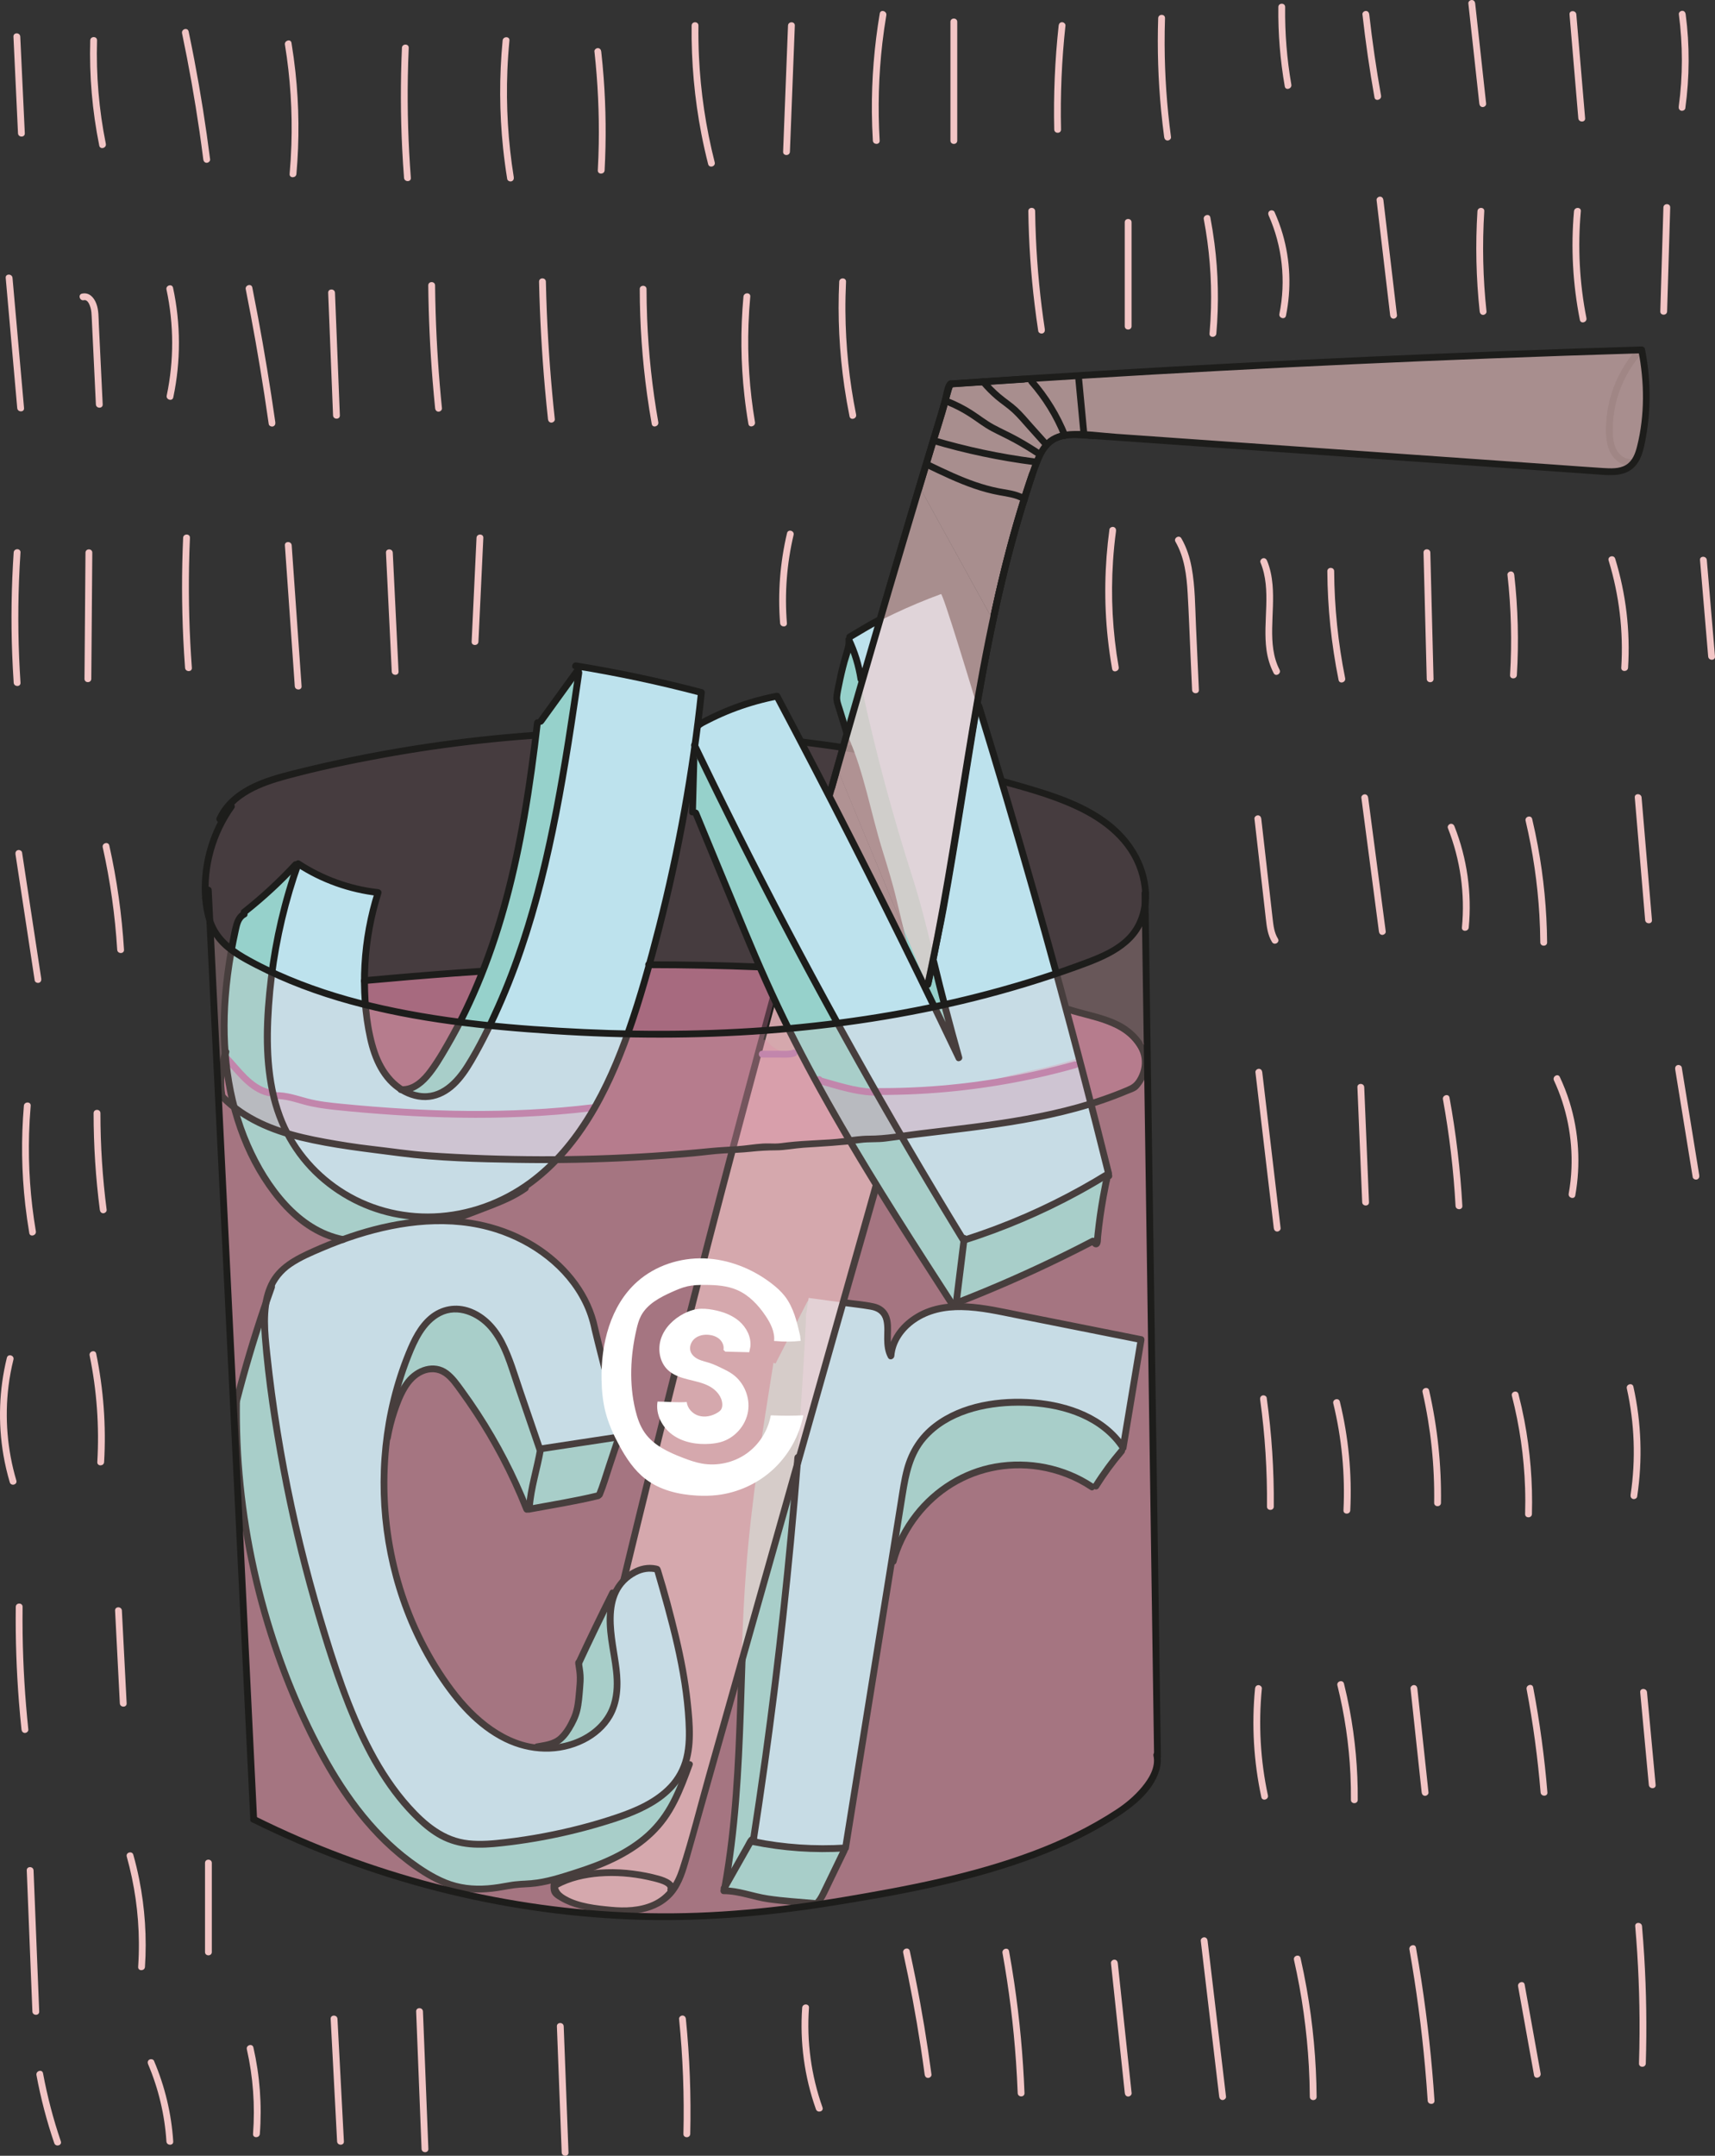 <?xml version="1.0" encoding="UTF-8"?> <svg xmlns="http://www.w3.org/2000/svg" xmlns:xlink="http://www.w3.org/1999/xlink" width="600px" height="754px" viewBox="0 0 600 754"><rect x="0" y="0" width="600" height="754" fill="#333333" stroke="none"/> <title>jvcr-42</title> <g id="Page-1" stroke="none" stroke-width="1" fill="none" fill-rule="evenodd"> <g id="jvcr-42" fill-rule="nonzero"> <g id="_линии_верх"> <path d="M572.668,122.027 C568.419,126.781 565.281,132.463 563.509,138.597 C562.619,141.68 562.086,144.871 561.914,148.068 C561.743,151.265 561.794,154.621 563.051,157.583 C564.309,160.545 567.307,163.196 570.782,162.922 C572.3,162.802 572.313,160.418 570.782,160.539 C568.146,160.749 566.037,158.753 565.135,156.42 C564.106,153.769 564.15,150.738 564.303,147.934 C564.62,142.258 566.208,136.646 568.863,131.618 C570.369,128.764 572.205,126.107 574.352,123.705 C575.368,122.567 573.691,120.87 572.668,122.02 L572.668,122.02 L572.668,122.027 Z" id="Path" fill="#1D1D1B"></path> <g id="Group" opacity="0.5" transform="translate(76.271, 335.575)" fill="#F191AF"> <path d="M329.134,279 C327.934,196.236 326.733,113.478 325.532,30.714 C325.101,30.352 324.669,29.996 324.218,29.652 C323.43,29.055 322.617,28.489 321.791,27.943 C321.315,27.631 320.832,27.332 320.349,27.034 C318.437,26.067 316.57,25.05 314.613,24.173 C306.432,20.499 297.679,18.065 289.141,15.389 C278.756,12.135 269.139,9.351 258.461,7.221 C247.586,5.054 236.559,4.088 225.506,3.35 C220.418,3.007 215.33,2.683 210.242,2.403 C208.12,2.289 206.005,2.257 203.915,2.066 C203.667,2.117 203.42,2.162 203.166,2.194 C194.082,3.306 184.306,2.397 175.674,2.467 C166.273,2.543 157.037,2.098 147.674,1.272 C138.374,0.446 129.646,0.268 120.468,0.02 C116.599,-0.082 112.82,0.236 108.831,0.369 C106.112,0.458 103.4,0.465 100.7,0.674 C99.163,2.213 97.105,3.3 94.837,3.814 C86.331,5.747 77.381,3.897 69.721,4.736 C65.439,5.206 61.19,5.867 56.883,6.09 C55.975,6.134 55.073,6.147 54.164,6.141 C53.288,6.56 52.348,6.872 51.363,7.062 C41.829,8.912 32.18,9.796 22.626,11.467 C22.594,11.48 22.569,11.493 22.537,11.505 C22.239,11.633 21.947,11.779 21.661,11.919 C21.546,11.995 21.292,12.147 20.873,12.395 C19.78,13.152 18.65,13.876 17.525,14.582 C14.851,16.266 12.088,17.893 9.039,18.771 C8.715,18.866 8.391,18.942 8.074,19.012 C7.019,20.461 5.78,21.631 4.377,22.432 C3.83,25.324 3.259,28.21 2.509,31.057 C2.007,32.958 1.156,34.706 0,36.123 L12.933,300.993 L12.933,300.948 C19.742,304.33 26.368,307.343 33.437,310.266 C39.993,312.981 46.643,315.479 53.364,317.76 C93.605,331.426 136.481,337.21 178.875,334.306 C198.192,332.984 217.369,329.907 236.425,326.227 C254.865,322.667 273.318,318.453 290.755,311.328 C299.66,307.692 308.261,303.294 316.265,297.942 C321.747,294.274 330.671,285.795 328.893,278.396 L329.134,278.987 L329.134,279 Z" id="Path"></path> </g> <g id="Group" opacity="0.1" transform="translate(72.229, 256.19)" fill="#F191AF"> <path d="M207.424,83.658 C219.239,83.645 230.812,85.514 242.475,87.58 C253.667,89.563 264.929,91.012 276.128,92.995 C287.282,94.972 298.672,96.033 309.521,99.44 C319.144,102.466 326.983,107.831 328.183,118.534 C328.418,120.651 328.412,122.774 328.761,124.878 C328.838,125.323 329.06,126.028 329.117,126.244 C329.193,126.416 329.263,126.594 329.34,126.772 C329.505,126.842 329.663,126.918 329.822,126.995 C329.479,103.489 329.143,79.984 328.8,56.479 L329.016,56.479 C328.736,49.411 325.63,42.139 320.751,36.908 C312.208,27.736 299.796,23.382 287.778,19.835 C204.451,-4.789 114.492,-6.53 30.283,14.858 C20.342,17.382 9.302,21.195 5.077,30.545 L9.175,26.077 C2.524,35.306 -0.741,46.932 0.142,58.278 L1.101,55.296 C2.314,80.181 3.534,105.059 4.747,129.944 C4.893,129.804 5.052,129.658 5.198,129.524 C5.528,128.768 5.973,128.05 6.545,127.414 C6.551,127.408 6.558,127.395 6.57,127.389 C6.545,119.609 13.17,112.369 18.83,107.042 C25.881,100.394 34.831,96.141 43.711,92.487 C54.624,87.993 66.147,85.495 77.904,84.592 C86.861,83.906 95.957,83.849 104.983,84.058 C115.058,81.471 125.323,81.427 135.747,81.497 C139.526,81.522 144.887,81.509 149.696,81.509 L165.15,81.509 C170.486,81.509 175.822,81.522 181.158,81.509 C186.417,81.497 191.709,81.16 196.936,81.846 C200.443,82.31 203.943,82.908 207.411,83.664 L207.424,83.658 Z" id="Path"></path> </g> <g id="Group" transform="translate(253.005, 453.961)"> <path d="M128.814,66.086 C116.815,58.013 100.884,56.144 87.348,61.223 C73.811,66.295 63.026,78.181 59.278,92.152 L59.278,92.775 C51.827,100.085 46.605,109.632 44.465,119.853 C42.057,131.332 43.493,143.275 42.159,154.926 C40.711,167.562 36.258,181.438 43.01,192.212 L42.21,193.14 C39.847,198.021 37.484,202.903 35.121,207.791 C34.301,209.482 33.418,211.249 31.849,212.278 L31.9,211.795 C28.445,211.478 24.989,211.16 21.534,210.848 C18.707,210.588 15.874,210.327 13.092,209.774 C8.728,208.903 4.446,207.308 0,207.34 L0.273,206.768 C6.981,170.06 5.164,132.387 8.016,95.184 C9.878,70.878 13.733,46.769 17.589,22.698 L18.326,22.946 C22.035,15.719 25.745,8.486 29.455,1.259 L29.829,0.903 C33.158,8.174 36.766,15.312 40.653,22.304 C42.089,24.885 43.62,27.51 45.951,29.315 C49.114,31.762 53.3,32.359 57.296,32.525 C63.737,32.798 70.222,32.162 76.492,30.643 C85.537,28.45 94.373,24.408 103.666,24.872 C119.413,25.647 132.6,36.898 139.581,51.04 L139.778,52.108 C136.462,55.986 132.892,61.509 130.186,65.838" id="Path" fill="#96D1CB"></path> <path d="M29.124,4.507 C26.139,66.664 19.85,128.669 10.284,190.159 C20.892,192.339 31.799,193.089 42.604,192.377 C49.235,151.144 55.867,109.905 62.498,68.673 C63.305,63.657 64.144,58.547 66.43,54.015 C72.738,41.531 88.269,36.694 102.25,36.504 C116.415,36.307 131.965,40.527 139.721,52.388 C141.817,39.784 143.913,27.179 146.009,14.581 C130.396,11.473 114.776,8.358 99.163,5.25 C91.089,3.642 82.717,2.034 74.694,3.896 C66.672,5.759 59.068,12.09 58.49,20.308 C55.67,15.299 59.475,7.335 54.742,4.081 C53.485,3.216 51.909,2.987 50.398,2.784 C43.563,1.856 36.728,0.928 29.893,0 C29.486,2.784 29.074,5.568 28.667,8.352" id="Path" fill="#BDE2ED"></path> </g> <g id="Group" opacity="0.6" transform="translate(193.818, 268.664)" fill="#F7CBCB"> <path d="M130.636,76.332 C124.652,103.632 117.042,130.557 109.439,157.456 C88.318,232.192 67.198,306.935 46.077,381.671 C44.984,385.536 43.841,389.502 41.376,392.668 C37.52,397.632 31.372,399.462 25.305,399.634 C22.04,399.729 18.769,399.393 15.549,398.859 C13.948,398.592 12.265,398.369 10.708,397.899 C9.152,397.428 7.539,397.422 6.065,396.869 C5.512,396.659 4.998,396.361 4.49,396.062 C3.657,395.572 2.819,395.089 1.987,394.6 C1.314,394.206 0.608,393.78 0.259,393.081 C-0.09,392.382 -0.014,391.555 0.075,390.78 C1.307,379.841 4.394,369.016 6.872,358.261 C9.444,347.081 12.049,335.907 14.678,324.739 C19.938,302.403 25.299,280.093 30.768,257.802 C36.237,235.517 41.808,213.257 47.487,191.023 C53.166,168.789 58.952,146.587 64.841,124.404 C70.729,102.227 76.726,80.076 82.824,57.956 C88.153,38.614 93.565,19.297 99.06,0" id="Path"></path> </g> <g id="Group" opacity="0.6" transform="translate(321.646, 122.37)" fill="#F7CBCB"> <path d="M0,47.85 C0.597,45.86 1.194,43.871 1.791,41.881 C3.309,36.828 4.84,31.775 6.371,26.722 C7.14,24.198 7.902,21.668 8.671,19.145 C8.887,18.433 10.462,11.931 10.881,11.899 C91.4,6.382 172.021,2.415 252.693,0 C254.897,10.799 254.84,22.062 252.528,32.836 C251.893,35.785 250.959,38.919 248.57,40.769 C245.864,42.866 242.104,42.726 238.687,42.485 C178.424,38.245 118.155,34.012 57.893,29.772 C54.031,29.499 49.877,29.302 46.605,31.374 C43.264,33.491 41.676,37.464 40.361,41.195 C34.219,58.642 29.575,76.491 25.739,94.549" id="Path"></path> </g> <path d="M401.976,312.44 C401.447,301.685 395.489,292.576 386.901,286.398 C378.288,280.201 367.915,276.985 357.84,274.054 C334.465,267.26 310.581,262.276 286.449,259.06 C262.33,255.85 237.97,254.439 213.635,254.833 C189.3,255.227 164.997,257.439 140.986,261.437 C128.987,263.433 117.058,265.887 105.243,268.791 C96.229,271.01 86.047,273.425 79.472,280.487 C77.973,282.095 76.747,283.913 75.82,285.902 C75.178,287.282 77.23,288.496 77.878,287.104 C81.911,278.459 91.522,274.9 100.129,272.554 C111.239,269.529 122.571,267.158 133.897,265.086 C157.235,260.808 180.883,258.272 204.59,257.446 C228.207,256.626 251.881,257.509 275.371,260.096 C298.95,262.689 322.345,267.018 345.289,273.05 C355.795,275.809 366.632,278.523 376.503,283.137 C386.044,287.599 394.765,294.426 398.163,304.768 C398.983,307.253 399.466,309.814 399.593,312.427 C399.669,313.952 402.051,313.965 401.976,312.427 L401.976,312.427 L401.976,312.44 Z" id="Path" fill="#1D1D1B"></path> <path d="M79.923,281.44 C74.651,288.801 71.5,297.579 70.751,306.592 C70.541,309.141 70.535,311.696 70.725,314.245 C70.84,315.764 73.222,315.777 73.107,314.245 C72.269,303.039 75.439,291.776 81.981,282.648 C82.356,282.12 82.07,281.326 81.556,281.014 C80.959,280.659 80.298,280.919 79.923,281.44 L79.923,281.44 L79.923,281.44 Z" id="Path" fill="#1D1D1B"></path> <path d="M332.527,135.464 C395.356,131.167 458.242,127.798 521.172,125.383 C538.894,124.703 556.617,124.099 574.339,123.565 L573.189,122.688 C575.343,133.608 575.463,145.265 572.738,156.102 C572.122,158.556 571.182,161.187 568.914,162.586 C566.526,164.06 563.439,163.857 560.758,163.692 C555.2,163.348 549.642,162.91 544.09,162.522 C521.178,160.914 498.26,159.299 475.348,157.691 C452.614,156.096 429.879,154.494 407.145,152.899 C401.549,152.505 395.959,152.11 390.363,151.716 C385.027,151.341 379.463,150.458 374.121,150.839 C364.574,151.526 362.014,159.738 359.371,167.588 C345.625,208.382 339.737,251.197 332.813,293.53 C329.3,315.001 325.394,336.383 320.369,357.556 C315.18,379.434 309.101,401.083 302.99,422.72 C290.565,466.711 278.128,510.696 265.703,554.681 C259.484,576.686 253.266,598.685 247.053,620.69 C243.96,631.642 241.228,642.778 237.703,653.596 C236.045,658.688 233.307,662.953 228.289,665.203 C223.754,667.237 218.634,667.383 213.756,666.919 C208.731,666.449 202.493,665.781 198.085,663.226 C196.446,662.279 195.347,661.389 195.093,659.457 C194.896,658.001 195.519,656.133 195.754,654.652 C196.192,651.918 196.726,649.198 197.304,646.49 C199.622,635.672 202.373,624.93 204.875,614.15 C209.989,592.145 215.198,570.171 220.514,548.217 C231.186,504.137 242.277,460.152 253.774,416.281 C265.227,372.582 277.086,328.985 289.346,285.508 C301.605,242.045 314.271,198.695 327.338,155.467 C328.741,150.833 330.247,146.212 331.549,141.553 C331.86,140.447 332.121,139.335 332.426,138.229 C332.616,137.542 332.8,136.849 333.016,136.169 C333.131,135.813 333.664,134.911 333.131,135.305 C334.344,134.396 333.156,132.33 331.93,133.245 C330.367,134.408 330.101,137.682 329.643,139.417 C328.595,143.415 327.306,147.343 326.105,151.297 C322.745,162.395 319.41,173.505 316.101,184.623 C309.501,206.799 303.003,229.008 296.619,251.248 C283.8,295.875 271.407,340.623 259.446,385.491 C247.485,430.354 235.95,475.337 224.853,520.421 C219.326,542.878 213.902,565.36 208.585,587.867 C205.904,599.206 203.256,610.552 200.632,621.911 C198.091,632.913 194.998,643.871 193.295,655.046 C193.003,656.946 192.362,659.273 192.692,661.186 C193.016,663.08 194.528,663.9 196.046,664.796 C200.327,667.32 205.142,668.101 210.027,668.839 C218.374,670.097 228.2,670.085 234.641,663.754 C237.995,660.455 239.52,655.967 240.796,651.55 C242.391,646.02 243.928,640.477 245.491,634.941 C248.648,623.767 251.805,612.586 254.968,601.412 C267.799,556.01 280.631,510.607 293.455,465.205 C305.988,420.857 319.575,376.606 328.513,331.349 C337.037,288.165 341.693,244.244 352.136,201.428 C354.747,190.731 357.713,180.122 361.182,169.673 C362.655,165.242 363.875,159.49 367.286,156.07 C371.313,152.041 377.659,153.21 382.785,153.572 C406.243,155.219 429.695,156.871 453.154,158.518 C476.612,160.164 500.064,161.816 523.522,163.463 C535.07,164.276 546.618,165.084 558.167,165.897 C562.359,166.19 567.206,166.851 570.82,164.168 C574.263,161.613 575.108,156.935 575.825,152.988 C577.68,142.735 577.509,132.266 575.495,122.052 C575.4,121.556 574.841,121.162 574.345,121.175 C511.402,123.063 448.485,125.891 385.624,129.66 C367.921,130.722 350.224,131.86 332.534,133.074 C331.015,133.175 331.003,135.565 332.534,135.457 L332.527,135.464 Z" id="Path" fill="#1D1D1B"></path> <g id="Group" transform="translate(241.292, 207.777)"> <path d="M145.92,203.661 C136.983,199.25 131.8,189.811 127.696,180.721 C123.25,170.869 119.42,160.744 115.932,150.517 C108.939,130.005 103.349,109.055 96.831,88.391 C93.821,78.844 91.4,67.797 85.849,59.458 C80.214,50.985 76.244,41.539 70.762,32.978 C66.487,26.297 61.317,20.195 55.441,14.875 C55.378,15.415 55.257,15.943 55.098,16.464 C55.27,16.782 55.346,17.163 55.244,17.608 C54.99,18.759 54.622,19.916 54.171,21.034 C54.323,21.276 54.406,21.549 54.368,21.841 C54.069,24.136 52.926,26.075 52.252,28.261 C52.24,28.312 52.214,28.35 52.195,28.401 C51.484,32.425 51.014,36.512 51.846,40.484 C52.538,43.796 54.107,46.84 55.473,49.936 C61.037,62.566 63.299,76.27 67.358,89.395 C69.219,95.427 70.972,101.014 72.414,107.104 C74.116,114.293 75.869,121.469 77.68,128.639 L76.708,128.988 C76.409,130.062 76.111,131.13 75.819,132.204 C67.536,130.526 61.984,122.962 57.105,116.053 C40.437,92.434 22.188,69.933 2.528,48.747 L1.499,49.485 L0.788,76.27 L1.912,76.581 C6.809,88.429 11.707,100.283 16.598,112.131 C19.717,119.676 22.829,127.215 26.164,134.664 C44.179,174.969 68.253,212.216 92.233,249.279 L92.042,248.39 C108.729,241.957 125.054,234.584 140.915,226.314 L141.633,227.153 C141.696,227.363 142.02,227.376 142.173,227.223 C142.325,227.071 142.357,226.829 142.376,226.613 C143.043,219.189 144.174,211.803 145.755,204.519 C145.838,204.15 145.984,203.718 146.295,203.553 L145.933,203.674 L145.92,203.661 Z" id="Path" fill="#96D1CB"></path> <path d="M0,49.777 C28.788,110.136 60.713,168.994 95.612,226.035 C113.41,220.409 130.504,212.56 146.365,202.72 C140.229,178.02 133.788,153.396 127.048,128.855 C124.082,118.049 89.253,-0.488 87.926,0 C76.657,4.133 65.77,9.301 55.447,15.415 C57.232,18.53 57.95,22.121 58.674,25.636 C59.221,28.28 59.78,30.924 60.351,33.569 C65.141,55.574 70.985,77.344 77.851,98.79 C84.458,119.422 88.046,141.217 93.973,162.206 C73.659,119.594 52.443,77.414 30.331,35.711 C21.222,37.459 12.38,40.611 4.211,45.016 C3.062,45.639 1.76,46.573 1.887,47.876 C2.007,49.18 4.631,49.103 4.154,47.889" id="Path" fill="#BDE2ED"></path> </g> <g id="Group" transform="translate(78.224, 174.975)"> <path d="M123.037,59.728 C123.627,74.347 124.225,88.96 124.815,103.579 C125.832,128.648 126.848,153.736 126.352,178.824 C126.2,186.7 125.889,194.626 124.231,202.33 C121.315,215.913 114.353,228.269 106.788,239.914 L105.441,240.53 C101.052,243.67 95.945,245.628 90.901,247.548 C85.947,249.435 80.992,251.323 76.037,253.211 C72.258,254.648 68.472,256.09 64.572,257.146 C60.176,258.328 55.647,259.008 51.099,259.173 C46.875,259.326 42.606,259.021 38.554,257.838 C29.534,255.207 22.261,248.406 16.753,240.797 C7.505,228.015 2.359,212.525 0.67,196.838 C-1.02,181.151 0.625,165.228 4.055,149.821 C4.494,147.844 5.161,145.626 6.984,144.761 L7.016,144.043 C13.425,138.996 19.434,133.447 24.979,127.466 L23.982,128.172 C29.432,151.715 35.174,175.92 49.117,195.656 C52.541,200.505 56.994,205.349 62.882,206.112 L61.758,206.124 C66.884,206.626 70.905,201.967 73.719,197.651 C85.216,180.032 93.112,160.239 98.587,139.918 C104.063,119.604 107.169,98.717 109.589,77.818 L110.758,77.328 C115.23,71.15 119.702,64.966 124.174,58.787" id="Path" fill="#96D1CB"></path> <g transform="translate(15.173, 1.154)" fill="#BDE2ED" id="Path"> <path d="M108.924,59.07 C102.127,105.502 94.924,153.154 71.733,193.942 C68.512,199.599 64.39,205.555 58.063,207.074 C52.041,208.517 45.625,205.275 41.795,200.406 C37.971,195.537 36.301,189.321 35.291,183.213 C32.693,167.513 33.874,151.203 38.695,136.037 C28.748,134.944 19.067,131.46 10.702,125.962 C4.432,143.588 0.849,162.167 0.119,180.867 C-0.37,193.408 0.494,206.324 5.652,217.759 C12.055,231.952 25.051,242.891 39.985,247.264 C54.925,251.631 71.548,249.495 85.155,241.931 C110.239,227.973 122.359,198.874 130.604,171.371 C140.901,137.035 148.009,101.739 151.801,66.087 C137.28,62.254 122.575,59.133 107.755,56.731"></path> </g> </g> <g id="Group" transform="translate(82.527, 426.997)"> <path d="M12.241,23.207 C7.56,36.269 3.475,49.579 0.026,63.067 C-0.539,102.304 8.1,141.643 25.041,177.034 C34.562,196.929 47.286,216.188 66.012,227.826 C69.645,230.089 73.526,232.053 77.7,233.007 C83.645,234.367 89.857,233.604 95.848,232.447 C99.081,231.824 102.225,232.066 105.49,231.513 C109.282,230.871 112.985,229.822 116.657,228.691 C122.615,226.854 128.535,224.788 134.043,221.871 C139.556,218.953 144.676,215.152 148.538,210.258 C153.201,204.359 155.856,197.158 158.435,190.09 L158.282,189.181 C158.606,184.808 155.322,181.127 152.584,177.708 C141.83,164.29 136.869,147.268 132.156,130.723 L131.61,130.157 C127.538,138.236 123.593,146.384 119.789,154.597 L119.674,154.577 C119.96,156.516 120.303,158.296 120.259,160.266 C120.208,162.472 119.973,164.665 119.744,166.858 C119.566,168.529 119.388,170.207 118.925,171.822 C118.467,173.392 117.75,174.879 116.962,176.316 C115.577,178.839 113.843,181.369 111.213,182.538 C110.152,183.009 109.009,183.231 107.872,183.447 C107.002,183.613 106.132,183.778 105.261,183.95 L106.583,183.835 C101.723,188.526 94.088,189.505 87.634,187.528 C75.076,183.683 67.689,170.919 62.474,158.855 C51.16,132.693 44.192,102.876 52.984,75.76 L52.825,75.786 C53.606,71.368 54.857,67.027 56.547,62.87 C57.798,59.794 59.355,56.736 61.832,54.524 C64.309,52.312 67.879,51.079 71.03,52.128 C73.768,53.037 75.711,55.427 77.433,57.734 C87.329,70.974 95.46,85.53 101.545,100.899 L102.174,100.899 C106.163,100.162 110.146,99.425 114.135,98.687 C118.258,97.925 122.387,97.162 126.465,96.164 L126.992,95.782 C127.456,94.677 127.837,93.532 128.211,92.395 C130.028,86.935 131.845,81.481 133.662,76.021 L134.462,76.167 C127.538,64.478 119.687,53.348 111.004,42.905 C106.398,37.369 101.52,31.985 95.752,27.676 C82.445,17.728 64.57,14.175 48.467,18.281 C36.9,21.23 24.437,27.803 13.855,22.279" id="Path" fill="#96D1CB"></path> <path d="M125.353,37.63 C121.453,18.44 102.994,4.476 83.41,1.043 C63.827,-2.389 43.557,3.058 25.454,11.397 C21.693,13.126 17.901,15.052 15.131,18.103 C9.141,24.688 9.44,34.553 10.304,43.299 C14.115,81.64 22.271,119.523 34.588,156.02 C40.889,174.695 48.601,193.528 62.467,207.665 C66.196,211.466 70.452,214.942 75.533,216.671 C81.092,218.559 87.177,218.197 93.04,217.548 C106.201,216.087 119.217,213.283 131.813,209.19 C141.379,206.082 151.524,201.499 155.881,192.549 C158.408,187.35 158.594,181.382 158.308,175.648 C157.406,157.317 152.299,139.501 147.217,121.875 C140.852,120.101 134.163,125.282 131.966,131.454 C129.768,137.625 130.841,144.376 131.934,150.802 C133.026,157.228 134.087,163.985 131.851,170.144 C127.659,181.718 112.649,186.823 100.669,183.562 C88.689,180.301 79.535,170.824 72.592,160.711 C49.814,127.557 45.183,82.962 60.651,45.638 C63.204,39.479 67.015,32.881 73.552,31.197 C79.269,29.722 85.367,32.71 89.159,37.127 C92.951,41.545 94.907,47.17 96.788,52.656 C99.887,61.7 102.987,70.752 106.087,79.797 C115.323,78.392 124.559,76.994 133.795,75.589 C132.137,62.724 128.313,50.247 125.353,37.623" id="Path" fill="#BDE2ED"></path> </g> <path d="M195.099,660.283 C199.565,657.836 204.729,656.705 209.766,656.304 C215.337,655.866 220.972,656.323 226.422,657.499 C227.933,657.823 229.452,658.179 230.925,658.656 C231.567,658.866 232.189,659.101 232.767,659.457 C233.218,659.737 233.701,660.124 233.561,660.537 C233.06,661.993 235.359,662.616 235.861,661.173 C236.903,658.135 232.723,656.673 230.582,656.069 C227.603,655.236 224.554,654.645 221.486,654.258 C215.312,653.463 208.972,653.577 202.887,654.944 C199.768,655.643 196.707,656.692 193.899,658.23 C192.552,658.967 193.753,661.027 195.099,660.29 L195.099,660.29 L195.099,660.283 Z" id="Path" fill="#1D1D1B"></path> <g id="Group" transform="translate(252.052, 454.401)" fill="#1D1D1B"> <path d="M25.873,55.279 C24.514,72.809 22.9,90.32 21.014,107.806 C19.133,125.248 16.999,142.657 14.598,160.035 C13.245,169.837 11.803,179.625 10.285,189.407 C10.19,190.011 10.431,190.736 11.117,190.876 C21.846,193.062 32.828,193.838 43.754,193.138 C44.23,193.107 44.815,192.795 44.904,192.261 C47.565,175.716 50.227,159.171 52.888,142.626 C55.55,126.08 58.211,109.535 60.873,92.99 C62.201,84.733 63.528,76.47 64.856,68.214 C65.948,61.431 67.295,54.554 71.932,49.215 C79.694,40.265 92.583,37.31 103.959,37.246 C115.768,37.176 128.917,40.1 137.193,49.132 C138.172,50.2 139.048,51.338 139.849,52.545 C140.357,53.315 141.843,53.346 142.027,52.259 C144.124,39.655 146.22,27.051 148.316,14.453 C148.418,13.855 148.164,13.124 147.484,12.984 C133.357,10.169 119.23,7.353 105.096,4.537 C92.926,2.115 78.678,-1.648 67.46,5.77 C62.594,8.986 58.929,13.925 58.459,19.855 C59.196,19.652 59.939,19.455 60.676,19.252 C58.459,15.152 60.632,10.118 59.018,5.846 C58.116,3.456 56.16,2.014 53.695,1.473 C50.309,0.736 46.759,0.482 43.328,0.018 C42.687,-0.071 42.058,0.17 41.861,0.85 C41.702,1.403 42.058,2.23 42.693,2.319 C45.946,2.757 49.23,3.1 52.456,3.66 C54.807,4.067 56.484,5.122 57.036,7.524 C57.513,9.622 57.265,11.853 57.284,13.982 C57.309,16.22 57.544,18.47 58.624,20.459 C59.228,21.572 60.752,20.961 60.841,19.855 C61.229,15.012 64.309,10.849 68.21,8.141 C72.948,4.848 78.57,3.723 84.268,3.812 C90.899,3.914 97.429,5.44 103.908,6.73 C110.661,8.077 117.419,9.419 124.172,10.766 C131.731,12.272 139.29,13.779 146.849,15.285 L146.017,13.817 C143.92,26.421 141.824,39.026 139.728,51.624 C140.452,51.528 141.176,51.433 141.907,51.338 C134.83,40.628 121.974,36.064 109.676,35.072 C97.779,34.106 84.357,36.038 74.638,43.462 C69.385,47.473 65.929,52.882 64.214,59.251 C63.204,63.014 62.677,66.891 62.061,70.731 C61.375,74.989 60.689,79.254 60.003,83.513 C57.271,100.497 54.54,117.48 51.809,134.464 C49.09,151.385 46.365,168.305 43.646,185.225 C43.303,187.354 42.96,189.484 42.617,191.619 C42.998,191.327 43.386,191.035 43.767,190.742 C33.051,191.429 22.284,190.71 11.765,188.568 C12.044,189.058 12.318,189.547 12.597,190.037 C15.303,172.621 17.749,155.16 19.94,137.668 C22.132,120.156 24.056,102.613 25.714,85.045 C26.648,75.129 27.505,65.207 28.274,55.279 C28.395,53.747 26.013,53.759 25.892,55.279 L25.892,55.279 L25.873,55.279 Z" id="Path"></path> <path d="M139.531,52.228 C136.152,56.188 133.065,60.383 130.301,64.794 C129.488,66.097 131.546,67.298 132.36,65.995 C135.015,61.756 137.968,57.713 141.214,53.912 C141.634,53.423 141.697,52.704 141.214,52.228 C140.789,51.802 139.95,51.738 139.531,52.228 L139.531,52.228 L139.531,52.228 Z" id="Path"></path> <path d="M130.568,64.616 C120.494,57.885 107.859,55.412 95.962,57.51 C84.782,59.486 74.651,65.843 67.676,74.767 C63.82,79.699 60.924,85.337 59.285,91.388 C58.885,92.869 61.178,93.505 61.584,92.024 C64.341,81.848 70.858,72.784 79.535,66.815 C88.81,60.44 100.294,57.936 111.404,59.696 C117.82,60.713 123.962,63.065 129.368,66.675 C130.644,67.527 131.839,65.468 130.568,64.616 L130.568,64.616 L130.568,64.616 Z" id="Path"></path> <path d="M11.949,187.691 C10.075,187.303 9.351,189.35 8.602,190.672 C7.661,192.331 6.728,193.99 5.788,195.649 C3.939,198.923 2.091,202.19 0.242,205.463 C-0.514,206.798 1.544,208.006 2.3,206.664 C3.914,203.811 5.527,200.95 7.147,198.096 C7.928,196.717 8.71,195.331 9.491,193.952 C9.91,193.215 10.323,192.477 10.742,191.74 C10.952,191.371 11.161,191.003 11.365,190.634 C11.422,190.539 11.651,189.979 11.759,189.954 L11.123,189.954 L11.32,189.992 C12.819,190.304 13.455,188.003 11.955,187.691 L11.955,187.691 L11.949,187.691 Z" id="Path"></path> <path d="M42.331,192.102 C40.673,195.528 39.015,198.954 37.358,202.387 C36.563,204.027 35.782,205.673 34.975,207.306 C34.334,208.603 33.622,209.976 32.403,210.815 C31.183,211.654 32.339,213.745 33.603,212.875 C34.937,211.953 35.877,210.694 36.633,209.283 C37.529,207.612 38.31,205.864 39.136,204.154 C40.883,200.537 42.636,196.92 44.383,193.31 C45.05,191.937 42.992,190.723 42.325,192.109 L42.325,192.109 L42.331,192.102 Z" id="Path"></path> <path d="M1.151,208.095 C6.423,208.095 11.441,210.205 16.624,210.936 C22.068,211.705 27.582,212.048 33.057,212.55 C34.582,212.69 34.575,210.307 33.057,210.167 C27.601,209.665 22.074,209.379 16.656,208.552 C11.238,207.726 6.455,205.711 1.151,205.711 C-0.38,205.711 -0.387,208.095 1.151,208.095 L1.151,208.095 Z" id="Path"></path> <path d="M6.385,126.125 C6.029,136.549 5.749,146.98 5.26,157.398 C4.771,167.79 4.066,178.176 2.866,188.518 C2.186,194.378 1.328,200.213 0.274,206.016 C0.001,207.516 2.294,208.158 2.573,206.652 C4.454,196.31 5.686,185.867 6.531,175.392 C7.369,164.955 7.82,154.493 8.182,144.03 C8.392,138.062 8.57,132.093 8.773,126.131 C8.824,124.599 6.442,124.599 6.391,126.131 L6.391,126.131 L6.385,126.125 Z" id="Path"></path> </g> <g id="Group" transform="translate(81.538, 425.803)" fill="#1D1D1B"> <path d="M127.695,38.505 C125.281,26.88 117.633,17.129 107.978,10.493 C97.224,3.107 84.355,-0.153 71.39,0.006 C56.291,0.19 41.535,4.633 27.84,10.748 C21.691,13.493 15.466,16.64 12.411,23.002 C9.616,28.825 9.578,35.53 10.067,41.836 C11.268,57.269 13.662,72.695 16.495,87.899 C19.392,103.447 23.019,118.867 27.345,134.077 C31.416,148.385 35.882,162.718 41.719,176.416 C47.138,189.122 54.182,201.485 64.238,211.102 C66.715,213.473 69.427,215.659 72.457,217.286 C75.684,219.015 79.178,219.962 82.811,220.299 C86.546,220.642 90.307,220.356 94.029,219.95 C97.974,219.517 101.899,218.971 105.812,218.303 C113.632,216.968 121.368,215.157 128.972,212.888 C135.178,211.032 141.454,208.96 147.044,205.616 C152.348,202.438 156.87,198.008 159.043,192.122 C161.641,185.098 160.91,177.077 160.142,169.786 C159.31,161.879 157.81,154.055 155.962,146.326 C154.101,138.558 152.055,130.772 149.673,123.151 C149.388,122.248 149.051,121.969 148.13,121.771 C147.387,121.619 146.624,121.53 145.869,121.524 C144.427,121.517 142.959,121.797 141.613,122.312 C138.843,123.367 136.455,125.242 134.638,127.575 C130.198,133.283 130.293,140.815 131.24,147.641 C132.256,155.008 134.467,162.737 132.205,170.091 C130.604,175.297 126.622,179.257 121.826,181.66 C116.96,184.1 111.294,184.978 105.901,184.336 C99.733,183.605 93.908,180.643 89.03,176.899 C83.878,172.952 79.54,167.962 75.786,162.686 C71.949,157.296 68.602,151.55 65.749,145.575 C60.045,133.613 56.367,120.64 54.83,107.47 C53.293,94.281 53.839,80.837 56.59,67.845 C57.962,61.337 59.88,54.942 62.332,48.758 C64.466,43.387 67.261,37.259 72.642,34.456 C78.562,31.373 85.454,34.456 89.5,39.166 C94.213,44.652 96.125,52.126 98.418,58.826 C100.985,66.32 103.551,73.814 106.123,81.308 C106.352,81.969 106.917,82.242 107.591,82.14 C116.827,80.736 126.063,79.337 135.299,77.933 C135.756,77.863 136.232,77.253 136.175,76.782 C134.479,63.784 130.681,51.224 127.689,38.499 C127.339,37.005 125.04,37.641 125.389,39.134 C128.33,51.643 132.123,64.006 133.793,76.789 C134.085,76.407 134.378,76.019 134.67,75.638 C125.434,77.043 116.198,78.441 106.962,79.846 L108.429,80.679 C106.162,74.062 103.894,67.445 101.626,60.828 C99.593,54.904 97.859,48.713 94.963,43.132 C92.365,38.13 88.49,33.84 83.122,31.825 C78.079,29.931 72.705,30.903 68.602,34.348 C64.67,37.653 62.332,42.497 60.433,47.162 C58.292,52.419 56.545,57.828 55.186,63.332 C52.499,74.246 51.33,85.547 51.673,96.779 C52.359,119.267 59.048,141.641 71.409,160.487 C77.418,169.646 84.952,178.501 94.956,183.389 C103.805,187.711 114.121,188.175 123.033,183.706 C126.965,181.736 130.452,178.749 132.675,174.922 C135.686,169.748 135.896,163.633 135.21,157.83 C133.946,147.215 129.01,131.471 141.149,125.102 C143.302,123.971 145.735,123.583 148.098,124.2 L147.266,123.367 C152.265,140.713 157.34,158.282 158.293,176.409 C158.509,180.579 158.541,184.838 157.531,188.918 C156.635,192.529 154.869,195.79 152.303,198.485 C147.463,203.57 140.749,206.481 134.219,208.705 C125.878,211.547 117.297,213.733 108.645,215.367 C104.142,216.218 99.606,216.911 95.052,217.439 C90.872,217.922 86.629,218.31 82.43,217.865 C74.052,216.981 67.706,211.655 62.262,205.616 C56.996,199.775 52.658,193.164 48.993,186.217 C41.3,171.655 36.25,155.701 31.55,139.969 C26.43,122.839 22.206,105.436 18.909,87.861 C17.251,79.045 15.828,70.178 14.64,61.286 C14.043,56.786 13.503,52.279 13.027,47.76 C12.627,43.991 12.22,40.215 12.214,36.42 C12.214,32.785 12.576,29.117 13.834,25.678 C15.111,22.208 17.442,19.328 20.484,17.25 C23.889,14.924 27.783,13.29 31.569,11.682 C35.482,10.017 39.477,8.523 43.53,7.233 C59.004,2.3 76.148,0.215 91.882,5.243 C104.535,9.292 116.274,17.873 122.258,29.95 C123.7,32.854 124.735,35.937 125.396,39.115 C125.707,40.615 128.006,39.98 127.695,38.48 L127.695,38.48 L127.695,38.505 Z" id="Path"></path> <path d="M12.284,24.083 C8.638,34.259 5.36,44.563 2.464,54.98 C1.631,57.961 0.837,60.949 0.069,63.949 C-0.312,65.436 1.987,66.072 2.368,64.585 C5.055,54.103 8.117,43.724 11.553,33.465 C12.532,30.541 13.548,27.623 14.583,24.718 C15.104,23.269 12.798,22.646 12.284,24.083 L12.284,24.083 Z" id="Path"></path> <path d="M0.024,64.26 C-0.255,84.448 1.879,104.667 6.313,124.365 C10.721,143.942 17.41,163.036 26.278,181.043 C34.052,196.832 43.892,212.15 57.549,223.496 C64.72,229.452 73.156,235.128 82.671,235.986 C85.333,236.228 88.014,236.12 90.669,235.834 C93.241,235.554 95.757,234.995 98.317,234.632 C100.87,234.276 103.468,234.346 106.022,234.003 C108.734,233.641 111.415,232.98 114.051,232.249 C123.623,229.598 133.444,226.306 141.644,220.553 C145.475,217.865 148.892,214.667 151.649,210.873 C154.444,207.027 156.477,202.692 158.242,198.294 C159.132,196.082 159.951,193.845 160.771,191.607 C161.298,190.164 158.998,189.541 158.471,190.972 C156.839,195.44 155.2,199.921 152.989,204.135 C150.823,208.273 148.085,212.004 144.624,215.151 C137.496,221.628 128.388,225.295 119.329,228.174 C114.496,229.713 109.471,231.372 104.396,231.804 C101.823,232.02 99.25,232.033 96.703,232.503 C94.162,232.967 91.628,233.406 89.055,233.609 C84.069,233.997 79.197,233.482 74.547,231.569 C70.279,229.808 66.308,227.215 62.612,224.481 C48.656,214.159 38.518,199.495 30.559,184.259 C21.609,167.129 14.831,148.817 10.111,130.085 C5.277,110.909 2.673,91.185 2.394,71.411 C2.362,69.028 2.362,66.65 2.394,64.267 C2.413,62.735 0.031,62.729 0.012,64.267 L0.012,64.267 L0.024,64.26 Z" id="Path"></path> <path d="M106.409,80.787 C105.209,87.759 102.954,94.535 102.452,101.629 C102.344,103.16 104.726,103.154 104.834,101.629 C105.323,94.758 107.546,88.179 108.709,81.422 C108.969,79.922 106.67,79.28 106.409,80.787 L106.409,80.787 Z" id="Path"></path> <path d="M133.704,76.897 C132.599,80.221 131.494,83.545 130.382,86.87 C129.296,90.13 128.337,93.474 127.028,96.658 C126.78,97.256 127.295,97.961 127.86,98.126 C128.54,98.323 129.08,97.885 129.328,97.294 C130.636,94.116 131.595,90.766 132.682,87.505 C133.787,84.181 134.892,80.857 136.004,77.532 C136.486,76.077 134.187,75.447 133.704,76.897 L133.704,76.897 Z" id="Path"></path> <path d="M103.684,103.237 C111.783,101.737 119.965,100.446 127.975,98.501 C129.461,98.139 128.832,95.838 127.339,96.2 C119.329,98.145 111.154,99.436 103.049,100.936 C101.544,101.215 102.179,103.51 103.684,103.237 L103.684,103.237 Z" id="Path"></path> <path d="M103.881,101.768 C99.187,89.946 93.343,78.594 86.381,67.947 C84.628,65.271 82.811,62.633 80.925,60.046 C79.248,57.745 77.583,55.324 75.278,53.601 C70.323,49.908 63.92,52.304 60.401,56.773 C58.318,59.417 56.99,62.551 55.828,65.691 C54.513,69.25 53.528,72.918 52.861,76.655 C52.594,78.155 54.887,78.797 55.161,77.291 C55.713,74.195 56.482,71.144 57.479,68.163 C58.4,65.417 59.448,62.652 60.947,60.161 C62.294,57.911 64.111,55.889 66.556,54.828 C68.894,53.817 71.435,53.887 73.582,55.305 C75.786,56.766 77.342,59.144 78.873,61.248 C80.645,63.682 82.36,66.155 84.018,68.665 C87.302,73.655 90.345,78.797 93.14,84.079 C96.284,90.029 99.111,96.143 101.594,102.398 C101.829,102.995 102.395,103.415 103.062,103.23 C103.627,103.071 104.135,102.366 103.894,101.762 L103.894,101.762 L103.881,101.768 Z" id="Path"></path> <path d="M131.767,130.759 C127.695,138.844 123.757,146.993 119.946,155.199 C119.304,156.584 121.356,157.792 122.004,156.4 C125.815,148.188 129.753,140.039 133.825,131.96 C134.511,130.594 132.459,129.386 131.767,130.759 L131.767,130.759 Z" id="Path"></path> <path d="M119.717,156.101 C119.952,157.678 120.238,159.254 120.263,160.856 C120.289,162.458 120.149,163.996 120.003,165.553 C119.717,168.604 119.526,171.738 118.288,174.585 C117.252,176.962 115.887,179.48 113.975,181.266 C111.847,183.249 108.868,183.471 106.136,183.992 C104.631,184.278 105.266,186.579 106.771,186.293 C109.198,185.829 111.84,185.575 113.981,184.253 C115.874,183.077 117.29,181.291 118.44,179.41 C119.723,177.312 120.886,175.03 121.457,172.628 C122.08,170.028 122.251,167.276 122.474,164.619 C122.601,163.119 122.715,161.606 122.62,160.106 C122.525,158.606 122.245,157.01 122.016,155.472 C121.921,154.836 121.114,154.481 120.549,154.639 C119.869,154.83 119.622,155.466 119.717,156.108 L119.717,156.108 L119.717,156.101 Z" id="Path"></path> </g> <path d="M330.018,142.506 C329.351,144.699 328.684,146.892 328.017,149.085 C326.486,154.138 324.962,159.185 323.437,164.244 C320.426,174.243 317.441,184.247 314.481,194.259 C307.964,216.264 301.554,238.294 295.247,260.357 C294.167,264.139 293.093,267.927 292.013,271.715" id="Path" fill="#E582AA"></path> <path d="M325.743,344.64 C327.071,338.767 328.119,332.837 329.396,326.951 C330.698,320.944 331.752,314.887 332.807,308.829 C334.865,297.019 336.739,285.178 338.632,273.343 C340.486,261.723 342.354,250.104 344.437,238.523 C346.508,227.006 348.789,215.52 351.475,204.123 C354.156,192.752 357.243,181.476 360.896,170.372 C361.359,168.954 361.836,167.537 362.325,166.126 C362.82,164.671 360.521,164.047 360.025,165.49 C356.214,176.614 352.975,187.921 350.173,199.343 C347.404,210.658 345.054,222.067 342.938,233.514 C340.804,245.064 338.911,256.657 337.05,268.258 C335.151,280.118 333.283,291.979 331.263,303.821 C330.234,309.846 329.167,315.872 328.036,321.879 C327.471,324.879 326.759,327.847 326.156,330.834 C325.572,333.739 325.006,336.644 324.409,339.549 C324.104,341.036 323.78,342.524 323.45,344.005 C323.113,345.498 325.406,346.134 325.749,344.64 L325.749,344.64 L325.743,344.64 Z" id="Path" fill="#1D1D1B"></path> <path d="M323.85,163.539 C329.383,166.202 334.941,168.872 340.759,170.868 C343.624,171.847 346.553,172.66 349.538,173.2 C350.929,173.455 352.333,173.658 353.705,173.982 C354.41,174.147 355.109,174.338 355.789,174.586 C356.113,174.707 356.43,174.84 356.741,174.993 C356.9,175.075 357.065,175.158 357.218,175.247 C357.535,175.47 357.542,175.419 357.237,175.095 L357.358,174.179 L357.294,174.294 L358.005,173.747 L357.878,173.798 L358.514,173.798 L358.393,173.779 L359.104,174.325 L359.06,174.224 C358.799,173.633 357.942,173.505 357.427,173.798 C356.818,174.147 356.741,174.847 357.002,175.431 C357.567,176.696 359.574,176.099 359.574,174.789 C359.574,173.48 357.929,172.908 356.919,172.495 C354.493,171.51 351.857,171.262 349.309,170.753 C343.878,169.673 338.657,167.734 333.601,165.497 C330.723,164.225 327.884,162.859 325.051,161.492 C323.679,160.831 322.465,162.884 323.85,163.552 L323.85,163.552 L323.85,163.539 Z" id="Path" fill="#1D1D1B"></path> <path d="M326.22,155.212 C337.818,158.645 349.671,161.13 361.664,162.675 C362.306,162.757 362.858,162.071 362.858,161.48 C362.858,160.768 362.306,160.374 361.664,160.285 C349.887,158.765 338.238,156.274 326.848,152.905 C325.375,152.466 324.746,154.767 326.213,155.206 L326.213,155.206 L326.22,155.212 Z" id="Path" fill="#1D1D1B"></path> <path d="M331.079,141.566 C333.975,142.729 336.758,144.191 339.375,145.9 C341.877,147.534 344.221,149.396 346.87,150.795 C349.544,152.206 352.295,153.452 354.937,154.914 C357.694,156.433 360.375,158.079 362.992,159.821 C364.269,160.672 365.463,158.613 364.192,157.761 C361.575,156.013 358.888,154.373 356.138,152.854 C353.407,151.348 350.561,150.077 347.817,148.602 C345.073,147.127 342.684,145.182 340.08,143.523 C337.431,141.832 334.623,140.434 331.708,139.265 C331.104,139.023 330.406,139.525 330.24,140.097 C330.05,140.777 330.475,141.324 331.073,141.566 L331.073,141.566 L331.079,141.566 Z" id="Path" fill="#1D1D1B"></path> <path d="M343.161,134.377 C344.742,136.245 346.464,137.987 348.325,139.576 C350.243,141.203 352.377,142.57 354.226,144.28 C356.074,145.989 357.796,148.081 359.524,150.007 C361.34,152.034 363.157,154.055 364.974,156.083 C366.003,157.227 367.68,155.536 366.657,154.399 C364.84,152.371 363.024,150.35 361.207,148.322 C359.479,146.396 357.815,144.35 355.909,142.595 C354.061,140.885 351.926,139.519 350.008,137.892 C348.141,136.309 346.419,134.561 344.844,132.692 C343.853,131.516 342.176,133.213 343.161,134.377 L343.161,134.377 L343.161,134.377 Z" id="Path" fill="#1D1D1B"></path> <path d="M360.025,134.205 C364.821,139.64 368.69,145.9 371.383,152.638 C371.618,153.236 372.177,153.655 372.85,153.471 C373.416,153.312 373.924,152.606 373.682,152.002 C370.83,144.864 366.797,138.286 361.715,132.514 C360.699,131.364 359.022,133.055 360.032,134.199 L360.032,134.199 L360.025,134.205 Z" id="Path" fill="#1D1D1B"></path> <path d="M376.179,132.324 C376.789,138.724 377.392,145.119 378.002,151.519 C378.148,153.032 380.53,153.051 380.384,151.519 C379.774,145.119 379.171,138.724 378.561,132.324 C378.415,130.811 376.033,130.792 376.179,132.324 L376.179,132.324 L376.179,132.324 Z" id="Path" fill="#1D1D1B"></path> <g id="Group" transform="translate(77.668, 338.25)" fill="#DA7BA1" opacity="0.3"> <g transform="translate(50.284, 1.934)" id="Path"> <path d="M12.73,41.252 C10.868,40.076 9.198,38.563 7.851,36.847 C4.027,31.978 2.357,25.762 1.347,19.653 C0.451,14.244 0.006,8.765 0,3.286 C13.752,1.97 27.543,0.858 41.352,0 C36.849,11.505 31.341,22.59 24.595,32.932 C21.781,37.247 17.76,41.913 12.634,41.404"></path> </g> <g id="Path"> <path d="M230.493,43.872 C240.967,43.268 251.69,44.66 261.84,42.003 C264.248,41.374 266.592,40.523 268.967,39.772 C279.22,36.544 290.025,35.26 300.131,31.598 C299.845,31.478 299.489,31.567 299.292,31.802 L300.099,31.611 C298.638,26.049 297.158,20.494 295.665,14.945 L295.665,14.945 C300.448,16.191 305.168,17.653 309.761,19.483 C316.595,22.21 324.161,27.626 323.144,34.923 C322.306,40.923 316.036,44.432 310.351,46.523 C296.51,51.62 281.811,53.909 267.182,55.822 C243.762,58.879 220.228,61.028 196.687,62.985 C142.16,67.517 86.808,70.994 33.12,60.449 C21.286,58.123 8.9,54.735 0.642,45.944 L0.477,45.862 C-0.343,41.368 -0.089,36.715 1.106,32.31 L1.919,32.31 C4.199,34.643 6.2,37.236 8.544,39.506 C10.888,41.775 13.651,43.745 16.833,44.457 L17.774,43.999 C19.489,44.972 22.023,44.571 23.967,44.997 C26.323,45.506 28.617,46.294 30.961,46.86 C34.365,47.686 37.865,48.067 41.346,48.417 C70.814,51.373 100.605,52.275 130.002,48.684 L131.317,48.728 C138.101,36.613 142.973,22.998 146.944,9.746 C147.915,6.504 148.856,3.256 149.77,0.002 C162.76,-0.024 175.744,0.243 188.696,0.853 C189.255,2.131 189.814,3.409 190.386,4.68 C191.275,6.663 192.171,8.64 193.085,10.61 L193.085,11.831 C191.853,16.369 190.621,20.914 189.395,25.458 L190.462,25.458 C191.821,27.836 194.502,29.088 197.055,30.079 C197.862,30.397 198.688,30.702 199.552,30.797 C200.32,30.886 201.108,30.797 201.883,30.81 C202.264,30.81 202.639,30.836 203.014,30.912 L202.194,29.132 C204.043,32.711 205.929,36.264 207.854,39.804 L209.372,39.861 C209.353,39.734 209.118,39.83 209.15,39.957 C209.181,40.084 209.328,40.141 209.448,40.179 C210.515,40.484 211.583,40.789 212.65,41.095 C217.82,42.576 223.061,44.069 228.435,44.26"></path> </g> </g> <g id="Group" opacity="0.6" transform="translate(292.871, 170.219)" fill="#F7CBCB"> <path d="M0,98.458 C0.788,95.686 1.582,92.909 2.376,90.137 C8.683,68.075 15.093,46.044 21.61,24.039 C23.986,16.024 26.374,8.009 28.775,0 L54.514,46.705 C46.008,86.686 41.422,127.709 33.075,167.804 C32.593,170.13 32.091,172.457 31.583,174.777" id="Path"></path> </g> <path d="M325.915,343.979 C328.887,330.294 331.39,316.514 333.709,302.702 C336.002,289.042 338.123,275.357 340.372,261.698 C342.614,248.064 344.99,234.442 347.785,220.91 C350.586,207.359 353.813,193.89 357.758,180.624 C359.67,174.205 361.575,167.67 364.091,161.454 C365.088,158.982 366.454,156.395 368.741,154.895 C371.319,153.204 374.508,153.121 377.494,153.255 C379.133,153.331 380.771,153.464 382.41,153.579 C383.941,153.687 383.935,151.303 382.41,151.195 C376.42,150.776 369.427,149.873 365.082,155.009 C363.214,157.221 362.09,159.91 361.118,162.605 C359.943,165.865 358.85,169.164 357.789,172.463 C353.508,185.811 350.015,199.401 347.016,213.092 C344.012,226.815 341.496,240.646 339.171,254.503 C336.828,268.455 334.661,282.432 332.362,296.39 C330.075,310.278 327.649,324.148 324.778,337.934 C324.403,339.739 324.015,341.545 323.628,343.343 C323.304,344.837 325.597,345.479 325.927,343.979 L325.927,343.979 L325.915,343.979 Z" id="Path" fill="#1D1D1B"></path> <path d="M358.202,131.415 C352.149,131.802 346.102,132.203 340.048,132.61 C338.536,132.711 337.024,132.813 335.513,132.915 C334.782,132.966 334.052,133.016 333.321,133.061 C332.743,133.099 332.102,133.048 331.657,133.487 C330.863,134.262 330.634,135.858 330.348,136.875 C329.3,140.612 328.24,144.33 327.115,148.049 C325.337,153.909 323.571,159.77 321.805,165.63 C318.298,177.294 314.824,188.964 311.375,200.64 C307.919,212.348 304.489,224.069 301.097,235.796 C297.718,247.454 294.37,259.124 291.054,270.8 C290.641,272.262 290.222,273.724 289.809,275.186 C289.39,276.667 291.69,277.296 292.109,275.821 C295.374,264.304 298.67,252.793 301.993,241.288 C305.308,229.809 308.65,218.342 312.023,206.882 C315.415,195.358 318.832,183.841 322.281,172.33 C323.99,166.622 325.711,160.907 327.433,155.206 C328.881,150.426 330.501,145.659 331.759,140.828 C332.133,139.392 332.502,137.955 332.927,136.531 C333.016,136.226 333.112,135.921 333.213,135.622 C333.258,135.502 333.302,135.375 333.347,135.254 C333.436,135 333.397,135.209 333.391,135.146 C333.391,135.12 333.455,135.012 333.474,135 C332.508,135.775 332.985,135.483 333.632,135.438 C334.414,135.387 335.195,135.33 335.976,135.279 C341.922,134.879 347.867,134.485 353.813,134.097 C355.274,134.002 356.735,133.906 358.196,133.811 C359.657,133.716 359.727,131.326 358.196,131.427 L358.196,131.427 L358.202,131.415 Z" id="Path" fill="#1D1D1B"></path> <path d="M297.292,255.761 C296.454,253.053 295.621,250.346 294.783,247.638 C294.389,246.373 293.824,245.064 293.938,243.716 C294.052,242.362 294.383,241.002 294.643,239.674 C295.177,236.985 295.799,234.315 296.523,231.671 C297.248,229.027 298.493,226.421 298.162,223.77 C297.425,223.974 296.682,224.171 295.945,224.374 C297.959,228.627 299.318,233.152 300.036,237.799 C300.131,238.434 300.932,238.79 301.504,238.631 C302.183,238.441 302.437,237.805 302.336,237.163 C301.58,232.3 300.106,227.61 298.004,223.167 C297.514,222.137 295.641,222.601 295.787,223.77 C295.964,225.188 295.564,226.478 295.164,227.819 C294.764,229.16 294.364,230.546 294.002,231.919 C293.303,234.57 292.7,237.246 292.185,239.934 C291.931,241.269 291.594,242.655 291.55,244.015 C291.505,245.375 292.007,246.678 292.407,247.962 C293.278,250.772 294.141,253.575 295.012,256.384 C295.463,257.846 297.762,257.223 297.311,255.749 L297.311,255.749 L297.292,255.761 Z" id="Path" fill="#1D1D1B"></path> <path d="M297.883,223.809 C301.135,221.883 304.362,219.899 307.703,218.126 C308.269,217.827 308.446,217.033 308.129,216.493 C307.792,215.914 307.068,215.762 306.496,216.067 C303.155,217.834 299.928,219.823 296.676,221.749 C295.355,222.531 296.555,224.59 297.876,223.809 L297.876,223.809 L297.883,223.809 Z" id="Path" fill="#1D1D1B"></path> <path d="M77.865,367.611 C76.067,372.862 75.604,378.462 76.576,383.928 C76.842,385.434 79.142,384.799 78.875,383.292 C77.979,378.252 78.507,373.071 80.165,368.247 C80.66,366.792 78.361,366.169 77.865,367.611 L77.865,367.611 Z" id="Path" fill="#1D1D1B"></path> <path d="M168.421,338.513 C157.787,339.218 147.167,340.051 136.552,340.979 C133.503,341.246 130.454,341.519 127.411,341.799 C125.9,341.939 125.881,344.322 127.411,344.182 C138.019,343.204 148.64,342.307 159.267,341.532 C162.316,341.309 165.372,341.093 168.421,340.896 C169.945,340.795 169.951,338.411 168.421,338.513 L168.421,338.513 Z" id="Path" fill="#1D1D1B"></path> <path d="M265.468,337.006 C252.618,336.472 239.761,336.244 226.898,336.225 C225.367,336.225 225.361,338.608 226.898,338.608 C239.761,338.627 252.618,338.856 265.468,339.39 C266.999,339.453 266.999,337.07 265.468,337.006 L265.468,337.006 Z" id="Path" fill="#1D1D1B"></path> <path d="M77.052,384.532 C84.687,392.223 94.755,396.418 105.141,398.929 C116.473,401.668 128.123,402.901 139.665,404.414 C153.277,406.194 167.195,406.505 180.909,406.728 C194.693,406.956 208.483,406.689 222.248,405.933 C229.077,405.558 235.899,405.069 242.708,404.458 C246.183,404.147 249.683,403.619 253.164,403.435 C256.334,403.27 259.478,403.174 262.641,402.838 C265.608,402.52 268.447,402.342 271.426,402.342 C274.653,402.342 277.95,401.643 281.183,401.427 C287.872,400.982 294.497,400.67 301.148,399.755 C304.044,399.354 306.966,399.659 309.882,399.259 C313.217,398.795 316.558,398.376 319.899,397.962 C326.366,397.168 332.832,396.424 339.299,395.598 C351.857,393.99 364.415,392.077 376.649,388.74 C382.747,387.081 388.743,385.059 394.574,382.606 C395.762,382.104 397.223,381.716 398.132,380.775 C399.008,379.86 399.758,378.767 400.336,377.642 C401.428,375.506 402.019,373.059 401.841,370.65 C401.479,365.851 398.106,361.726 394.289,359.062 C390.471,356.399 385.669,355.052 381.114,353.857 C378.802,353.253 376.49,352.655 374.216,351.924 C372.755,351.454 372.126,353.755 373.581,354.225 C382.328,357.028 392.967,357.88 398.125,366.601 C399.44,368.826 399.802,371.4 399.199,373.923 C398.913,375.105 398.456,376.224 397.827,377.26 C396.944,378.716 396.023,379.421 394.473,380.082 C388.762,382.542 382.855,384.544 376.865,386.216 C364.955,389.528 352.721,391.479 340.48,393.068 C334.318,393.869 328.144,394.581 321.976,395.331 C315.808,396.081 309.996,397.212 303.981,397.212 C301.122,397.212 298.232,397.664 295.393,398.045 C292.141,398.477 288.882,398.623 285.604,398.795 C282.244,398.973 278.877,399.164 275.53,399.545 C274.081,399.71 272.646,399.965 271.185,399.965 C269.724,399.965 268.314,399.882 266.891,399.965 C263.924,400.136 260.964,400.676 257.992,400.88 C254.892,401.096 251.824,401.21 248.724,401.516 C242.003,402.183 235.27,402.736 228.531,403.174 C202.296,404.891 175.954,404.814 149.726,403.003 C143.108,402.545 136.578,401.503 129.99,400.765 C124.585,400.155 119.192,399.278 113.837,398.306 C103.68,396.462 93.345,393.818 84.738,387.881 C82.578,386.394 80.59,384.697 78.748,382.841 C77.668,381.754 75.985,383.438 77.065,384.525 L77.065,384.525 L77.052,384.532 Z" id="Path" fill="#1D1D1B"></path> <g id="Group" transform="translate(77.991, 367.085)" fill="#B677A6"> <path d="M0.338,3.813 C4.937,8.542 8.945,14.669 15.78,16.265 C17.273,16.614 17.908,14.313 16.415,13.964 C10.057,12.476 6.303,6.521 2.028,2.128 C0.954,1.029 -0.729,2.713 0.344,3.813 L0.344,3.813 L0.338,3.813 Z" id="Path"></path> <path d="M18.264,17.307 C21.694,17.212 24.946,18.311 28.211,19.214 C31.724,20.18 35.306,20.701 38.921,21.089 C46.175,21.858 53.448,22.462 60.734,22.932 C75.356,23.873 90.023,24.172 104.665,23.536 C112.891,23.18 121.098,22.525 129.273,21.534 C129.914,21.458 130.467,21.044 130.467,20.339 C130.467,19.754 129.921,19.068 129.273,19.144 C114.733,20.911 100.085,21.597 85.443,21.47 C70.783,21.343 56.141,20.409 41.557,18.972 C37.574,18.578 33.585,18.165 29.704,17.148 C25.943,16.157 22.221,14.815 18.276,14.93 C16.745,14.974 16.739,17.358 18.276,17.313 L18.276,17.313 L18.264,17.307 Z" id="Path"></path> <path d="M229.388,15.883 C247.606,15.947 265.83,14.027 283.642,10.169 C288.615,9.095 293.551,7.862 298.455,6.482 C299.928,6.069 299.3,3.768 297.82,4.181 C280.478,9.057 262.629,12.057 244.646,13.086 C239.564,13.379 234.476,13.512 229.388,13.493 C227.857,13.493 227.851,15.871 229.388,15.877 L229.388,15.877 L229.388,15.883 Z" id="Path"></path> <path d="M227.705,13.735 C224.459,13.608 221.27,13.01 218.12,12.222 C216.538,11.828 214.969,11.389 213.406,10.944 C212.625,10.722 211.85,10.5 211.069,10.277 C210.681,10.169 210.294,10.055 209.906,9.947 C209.71,9.889 209.519,9.838 209.322,9.781 C208.954,9.667 208.935,9.667 209.259,9.781 L209.563,10.938 L209.602,10.83 L209.055,11.542 L209.163,11.497 C208.68,11.434 208.204,11.37 207.721,11.313 L207.798,11.37 C208.299,11.777 208.992,11.853 209.481,11.37 C209.906,10.957 209.976,10.093 209.481,9.686 L209.405,9.629 C208.947,9.254 208.496,9.209 207.963,9.444 C207.08,9.826 207.048,11.008 207.683,11.618 C208.293,12.197 209.506,12.317 210.288,12.54 C212.193,13.086 214.092,13.639 216.004,14.148 C219.835,15.165 223.729,15.966 227.699,16.125 C229.23,16.188 229.23,13.805 227.699,13.741 L227.699,13.741 L227.705,13.735 Z" id="Path"></path> <path d="M188.659,2.815 C190.647,2.815 192.635,2.815 194.623,2.815 C196.459,2.815 198.422,2.999 200.175,2.357 C200.778,2.135 201.185,1.55 201.007,0.889 C200.848,0.304 200.15,-0.166 199.54,0.056 C197.926,0.641 196.091,0.431 194.401,0.425 C192.489,0.425 190.571,0.425 188.659,0.425 C187.128,0.425 187.121,2.808 188.659,2.808 L188.659,2.808 L188.659,2.815 Z" id="Path"></path> </g> <g id="Group" transform="translate(77.231, 174.975)" fill="#1D1D1B"> <g transform="translate(15.074, 0)" id="Path"> <path d="M109.07,59.906 C106.732,75.866 104.369,91.821 101.326,107.667 C98.309,123.373 94.619,138.984 89.607,154.181 C87.104,161.758 84.284,169.239 81.038,176.53 C77.906,183.585 74.495,190.66 70.379,197.206 C66.885,202.755 61.639,208.432 54.416,207.237 C46.965,206.003 42.119,199.584 39.819,192.814 C37.227,185.193 36.497,176.778 36.427,168.769 C36.357,160.258 37.361,151.76 39.425,143.509 C39.933,141.494 40.499,139.492 41.128,137.515 C41.382,136.708 40.708,136.092 39.978,136.009 C30.215,134.916 20.801,131.471 12.588,126.093 C11.902,125.642 11.082,126.119 10.841,126.805 C6.21,139.854 3.053,153.393 1.402,167.142 C-0.25,180.89 -0.86,194.162 1.929,207.256 C4.387,218.779 10.123,229.223 18.883,237.149 C27.363,244.821 38.015,249.804 49.347,251.317 C61.721,252.97 74.552,250.637 85.618,244.872 C95.273,239.844 103.353,232.299 109.851,223.629 C116.432,214.839 121.386,204.936 125.484,194.778 C129.974,183.623 133.405,172.068 136.6,160.487 C140.36,146.865 143.619,133.104 146.369,119.241 C149.12,105.397 151.362,91.452 153.102,77.443 C153.528,74.042 153.916,70.642 154.278,67.235 C154.335,66.726 153.871,66.211 153.401,66.084 C138.88,62.258 124.175,59.137 109.356,56.728 C107.856,56.486 107.209,58.781 108.72,59.029 C123.546,61.438 138.245,64.559 152.766,68.385 L151.889,67.235 C150.422,81.002 148.459,94.713 146.007,108.334 C143.555,121.943 140.621,135.462 137.209,148.861 C134.116,160.989 130.768,173.104 126.633,184.92 C123.057,195.153 118.782,205.203 113.141,214.483 C107.717,223.4 100.933,231.632 92.465,237.81 C82.874,244.808 71.395,248.952 59.511,249.423 C47.95,249.88 36.516,246.798 26.874,240.378 C17.739,234.295 10.479,225.447 6.661,215.125 C2.157,202.94 2.005,189.624 2.869,176.816 C3.784,163.277 6.21,149.853 10.072,136.848 C11.012,133.683 12.035,130.549 13.14,127.441 C12.556,127.676 11.971,127.917 11.393,128.153 C19.981,133.765 29.802,137.248 39.991,138.392 C39.609,137.89 39.222,137.388 38.841,136.886 C33.645,153.323 32.444,171.438 36.129,188.333 C37.742,195.719 41.007,203.188 47.727,207.237 C50.764,209.061 54.384,210.103 57.935,209.69 C61.442,209.277 64.548,207.561 67.101,205.171 C69.687,202.749 71.7,199.736 73.485,196.698 C75.518,193.234 77.392,189.674 79.183,186.077 C82.829,178.748 86.037,171.197 88.876,163.519 C94.606,148.003 98.786,131.96 102.14,115.777 C105.519,99.48 108.06,83.024 110.486,66.555 C110.778,64.552 111.077,62.55 111.369,60.548 C111.464,59.906 111.21,59.277 110.537,59.08 C109.978,58.921 109.165,59.277 109.07,59.912 L109.07,59.912 L109.07,59.906 Z"></path> </g> <path d="M124.335,58.177 C119.863,64.355 115.391,70.54 110.919,76.718 C110.538,77.246 110.83,78.04 111.345,78.352 C111.942,78.708 112.596,78.441 112.977,77.926 C117.449,71.748 121.921,65.563 126.393,59.385 C126.774,58.857 126.482,58.063 125.967,57.751 C125.37,57.395 124.716,57.662 124.335,58.177 L124.335,58.177 Z" id="Path"></path> <path d="M109.591,77.811 C107.336,97.268 104.478,116.705 99.65,135.704 C95.198,153.228 89.049,170.396 80.334,186.274 C77.99,190.545 75.544,194.874 72.667,198.815 C70.38,201.948 67.153,205.279 62.954,204.929 C61.43,204.802 61.436,207.186 62.954,207.313 C66.937,207.643 70.354,205.209 72.87,202.355 C75.684,199.158 77.85,195.357 79.997,191.696 C84.672,183.725 88.668,175.373 92.117,166.805 C99.301,148.944 103.957,130.168 107.267,111.226 C109.204,100.141 110.684,88.986 111.98,77.811 C112.056,77.169 111.376,76.616 110.786,76.616 C110.081,76.616 109.668,77.163 109.591,77.811 L109.591,77.811 L109.591,77.811 Z" id="Path"></path> <path d="M25.324,126.621 C19.773,132.602 13.77,138.145 7.361,143.198 C6.853,143.598 6.948,144.463 7.361,144.882 C7.856,145.384 8.542,145.276 9.044,144.882 C15.447,139.829 21.456,134.286 27.008,128.305 C28.049,127.18 26.366,125.496 25.324,126.621 L25.324,126.621 L25.324,126.621 Z" id="Path"></path> <path d="M43.142,257.419 C35.329,255.932 28.748,251.425 23.425,245.647 C17.937,239.691 13.675,232.579 10.435,225.187 C3.378,209.105 1.466,191.232 2.781,173.835 C3.175,168.623 3.854,163.436 4.769,158.287 C5.233,155.662 5.754,153.044 6.332,150.444 C6.706,148.753 7.094,146.656 8.777,145.797 C10.143,145.098 8.936,143.045 7.577,143.738 C5.906,144.59 5.017,146.281 4.483,148.009 C3.823,150.158 3.46,152.427 3.029,154.633 C2.107,159.368 1.371,164.148 0.85,168.94 C-0.198,178.564 -0.344,188.314 0.793,197.937 C2.8,214.959 8.803,231.975 19.893,245.24 C25.756,252.251 33.379,257.991 42.507,259.726 C44.006,260.012 44.648,257.711 43.142,257.425 L43.142,257.425 L43.142,257.419 Z" id="Path"></path> <path d="M106.041,239.501 C102.363,242.107 98.227,243.912 94.041,245.533 C89.525,247.287 84.99,248.984 80.461,250.713 C79.044,251.253 79.66,253.561 81.096,253.014 C85.714,251.253 90.338,249.524 94.937,247.732 C99.218,246.06 103.474,244.23 107.241,241.56 C108.48,240.683 107.292,238.611 106.041,239.501 L106.041,239.501 L106.041,239.501 Z" id="Path"></path> </g> <g id="Group" transform="translate(241.082, 242.301)" fill="#1D1D1B"> <path d="M84.452,94.381 C87.164,105.638 90.092,116.85 93.243,127.993 C93.967,127.687 94.691,127.382 95.422,127.077 C87.501,110.462 79.446,93.917 71.252,77.435 C63.058,60.954 54.724,44.548 46.256,28.206 C41.473,18.977 36.646,9.767 31.774,0.576 C31.513,0.086 30.935,-0.072 30.427,0.029 C25.396,1.002 20.448,2.387 15.652,4.18 C13.295,5.063 10.971,6.042 8.684,7.11 C7.547,7.644 6.416,8.197 5.304,8.775 C4.186,9.36 3.049,9.92 2.141,10.816 C1.049,11.89 2.732,13.574 3.824,12.5 C4.644,11.699 5.755,11.223 6.765,10.701 C7.839,10.148 8.925,9.614 10.018,9.106 C12.247,8.07 14.515,7.123 16.827,6.277 C21.458,4.58 26.216,3.265 31.056,2.324 L29.709,1.777 C38.329,18.036 46.815,34.366 55.162,50.771 C63.509,67.17 71.722,83.645 79.796,100.178 C84.356,109.521 88.873,118.884 93.351,128.272 C93.942,129.505 95.892,128.634 95.53,127.357 C92.385,116.208 89.457,105.002 86.738,93.745 C86.376,92.252 84.083,92.887 84.439,94.381 L84.439,94.381 L84.452,94.381 Z" id="Path"></path> <path d="M0.833,18.888 C6.378,30.456 12.031,41.968 17.805,53.428 C23.579,64.882 29.461,76.285 35.464,87.618 C41.461,98.957 47.578,110.233 53.803,121.452 C60.028,132.671 66.361,143.819 72.808,154.911 C79.256,166.003 85.811,177.024 92.481,187.982 C93.319,189.362 94.158,190.735 94.996,192.108 C95.263,192.546 95.835,192.813 96.343,192.654 C110.273,188.243 123.784,182.491 136.615,175.492 C140.261,173.503 143.85,171.405 147.382,169.219 C147.839,168.933 148.062,168.399 147.928,167.871 C142.599,146.432 137.047,125.043 131.267,103.724 C125.486,82.399 119.477,61.144 113.239,39.946 C109.739,28.054 106.169,16.18 102.53,4.332 C102.079,2.87 99.779,3.493 100.23,4.968 C106.716,26.09 112.979,47.275 119.013,68.524 C125.048,89.773 130.86,111.091 136.444,132.467 C139.575,144.461 142.637,156.475 145.622,168.507 C145.807,168.056 145.984,167.611 146.169,167.159 C133.865,174.774 120.849,181.226 107.313,186.33 C103.476,187.779 99.608,189.114 95.701,190.353 L97.048,190.9 C90.353,179.955 83.766,168.952 77.293,157.873 C70.82,146.801 64.455,135.664 58.205,124.458 C51.954,113.259 45.812,101.996 39.784,90.669 C33.756,79.348 27.842,67.964 22.042,56.523 C16.243,45.082 10.558,33.584 4.98,22.028 C4.282,20.579 3.583,19.123 2.884,17.674 C2.224,16.288 0.166,17.496 0.826,18.875 L0.826,18.875 L0.833,18.888 Z" id="Path"></path> <path d="M0.49,23.363 C0.324,29.484 0.166,35.605 0,41.732 C-0.038,43.264 2.344,43.264 2.382,41.732 C2.548,35.611 2.706,29.49 2.872,23.363 C2.91,21.831 0.528,21.831 0.49,23.363 L0.49,23.363 Z" id="Path"></path> <path d="M95.053,190.83 C94.12,198.356 93.186,205.888 92.258,213.414 C92.182,214.056 92.862,214.609 93.453,214.609 C94.164,214.609 94.564,214.056 94.647,213.414 C95.581,205.888 96.514,198.356 97.442,190.83 C97.518,190.188 96.838,189.635 96.247,189.635 C95.536,189.635 95.136,190.188 95.053,190.83 L95.053,190.83 Z" id="Path"></path> <path d="M1.169,42.355 C6.238,54.623 11.307,66.89 16.376,79.164 C21.28,91.031 26.298,102.847 31.926,114.39 C37.395,125.615 43.296,136.624 49.477,147.468 C55.696,158.375 62.2,169.117 68.857,179.764 C75.482,190.372 82.26,200.886 89.051,211.386 C89.902,212.702 90.753,214.024 91.604,215.34 C92.436,216.624 94.494,215.429 93.662,214.138 C86.872,203.638 80.075,193.137 73.418,182.554 C66.786,172.022 60.282,161.401 54.044,150.627 C47.787,139.821 41.791,128.863 36.207,117.695 C30.491,106.261 25.333,94.578 20.429,82.768 C15.392,70.628 10.386,58.475 5.368,46.322 C4.733,44.79 4.098,43.252 3.469,41.72 C3.221,41.122 2.681,40.709 2.001,40.887 C1.436,41.033 0.922,41.758 1.169,42.355 L1.169,42.355 Z" id="Path"></path> <path d="M146.569,167.801 C145.667,168.068 145.222,168.793 145,169.664 C144.746,170.662 144.568,171.691 144.365,172.702 C143.933,174.882 143.539,177.075 143.183,179.274 C142.84,181.423 142.529,183.578 142.262,185.739 C142.129,186.819 142.002,187.9 141.887,188.98 C141.83,189.495 141.779,190.01 141.729,190.525 C141.697,190.836 141.671,191.141 141.64,191.453 L141.608,191.764 C141.513,192.19 141.589,192.184 141.83,191.739 L142.434,191.574 L142.434,191.586 C142.675,191.771 142.916,191.949 143.151,192.133 L143.062,192.012 C142.681,191.491 142.033,191.243 141.43,191.586 C140.915,191.879 140.623,192.699 141.004,193.22 C141.627,194.072 142.77,194.275 143.507,193.411 C144.174,192.622 144.041,191.192 144.142,190.226 C144.377,187.913 144.65,185.599 144.974,183.298 C145.298,180.991 145.673,178.69 146.086,176.401 C146.289,175.283 146.505,174.164 146.728,173.045 C146.848,172.435 146.975,171.825 147.102,171.221 C147.16,170.941 147.312,170.585 147.299,170.312 C147.287,170.077 147.528,170.02 147.204,170.115 C148.671,169.683 148.049,167.382 146.569,167.814 L146.569,167.814 L146.569,167.801 Z" id="Path"></path> <path d="M92.76,215.003 C105.846,209.956 118.715,204.343 131.305,198.171 C134.862,196.43 138.4,194.637 141.913,192.807 C143.272,192.095 142.072,190.042 140.712,190.747 C128.415,197.154 115.837,203.04 103.025,208.348 C99.411,209.841 95.777,211.297 92.125,212.702 C91.528,212.931 91.109,213.503 91.293,214.17 C91.452,214.742 92.15,215.238 92.76,215.003 L92.76,215.003 L92.76,215.003 Z" id="Path"></path> </g> <g id="Group" opacity="0.2" transform="translate(72.288, 310.844)" fill="#F2C5C5"> <path d="M0.953,0 C6.244,108.361 11.535,216.728 16.827,325.088 L16.827,325.044 C23.636,328.425 30.261,331.438 37.331,334.362 C43.887,337.076 50.537,339.574 57.258,341.856 C97.498,355.522 140.375,361.306 182.769,358.401 C202.086,357.079 221.263,354.003 240.319,350.323 C258.759,346.763 277.212,342.549 294.649,335.424 C303.554,331.788 312.155,327.389 320.159,322.037 C325.64,318.37 334.565,309.891 332.787,302.492 L333.028,303.083 C331.567,202.445 330.112,101.814 328.651,1.176 L328.867,1.176 C329.077,6.483 327.686,11.683 324.23,15.814 C320.089,20.772 313.832,23.378 307.778,25.635 C244.111,49.35 174.587,54.11 106.919,48.091 C75.425,45.288 43.442,39.981 15.601,24.974 C11.123,22.558 6.632,19.774 3.805,15.547 C1.34,11.867 0.343,7.38 0,2.962" id="Path"></path> </g> <path d="M88.149,637.344 C108.806,647.577 130.499,655.688 152.833,661.408 C174.944,667.072 197.659,670.421 220.47,671.343 C243.776,672.277 266.98,670.377 289.994,666.741 C313.039,663.099 336.415,658.828 358.463,651.048 C369.007,647.329 379.266,642.715 388.788,636.842 C395.559,632.665 403.417,626.97 405.672,618.879 C406.167,617.093 406.243,615.269 405.849,613.457 C405.526,611.957 403.232,612.593 403.55,614.093 C404.408,618.091 402.006,622.025 399.561,624.981 C396.982,628.095 393.876,630.714 390.503,632.926 C381.356,638.926 371.446,643.7 361.207,647.526 C339.978,655.465 317.435,659.743 295.151,663.499 C272.614,667.3 249.874,669.608 227,669.156 C204.583,668.718 182.23,665.896 160.392,660.811 C138.528,655.713 117.172,648.372 96.82,638.888 C94.311,637.719 91.814,636.517 89.337,635.284 C87.965,634.604 86.758,636.664 88.136,637.344 L88.136,637.344 L88.149,637.344 Z" id="Path" fill="#1D1D1B"></path> <path d="M399.383,312.452 C399.955,351.823 400.526,391.193 401.098,430.563 C401.663,469.73 402.235,508.904 402.8,548.071 C403.118,570.165 403.442,592.259 403.76,614.36 C403.779,615.891 406.167,615.898 406.142,614.36 C405.57,574.989 404.998,535.619 404.427,496.248 C403.861,457.082 403.29,417.908 402.724,378.741 C402.407,356.647 402.083,334.553 401.765,312.452 C401.746,310.92 399.358,310.914 399.383,312.452 L399.383,312.452 Z" id="Path" fill="#1D1D1B"></path> <path d="M71.684,311.264 C73.755,353.66 75.826,396.049 77.897,438.445 C79.955,480.625 82.013,522.798 84.077,564.978 C85.24,588.769 86.402,612.561 87.565,636.358 C87.641,637.884 90.023,637.897 89.947,636.358 C87.876,593.963 85.805,551.573 83.734,509.177 C81.676,466.997 79.618,424.824 77.554,382.644 C76.391,358.853 75.229,335.061 74.067,311.264 C73.99,309.738 71.608,309.725 71.684,311.264 L71.684,311.264 Z" id="Path" fill="#1D1D1B"></path> <path d="M70.725,314.245 C71.183,319.698 72.542,325.076 76.144,329.341 C79.618,333.447 84.541,336.085 89.248,338.506 C99.799,343.947 110.985,348.092 122.419,351.238 C145.598,357.626 169.742,360.143 193.67,361.7 C218.539,363.315 243.522,363.404 268.377,361.56 C292.941,359.742 317.396,356.043 341.293,350.049 C353.33,347.03 365.215,343.426 376.884,339.206 C386.8,335.621 397.827,331.426 401.066,320.264 C401.803,317.728 402.051,315.071 401.975,312.433 C401.93,310.901 399.548,310.895 399.593,312.433 C399.758,318.065 398.113,323.531 394.073,327.586 C390.312,331.362 385.269,333.523 380.365,335.385 C369.287,339.587 357.955,343.165 346.515,346.229 C323.412,352.414 299.75,356.405 275.943,358.554 C252.129,360.702 228.169,361.026 204.291,359.908 C180.909,358.808 157.317,356.787 134.418,351.746 C123.117,349.255 111.963,345.962 101.279,341.487 C96,339.275 90.773,336.809 85.818,333.93 C81.041,331.152 76.747,327.656 74.772,322.33 C73.806,319.73 73.342,316.991 73.107,314.238 C72.98,312.719 70.598,312.707 70.725,314.238 L70.725,314.238 L70.725,314.245 Z" id="Path" fill="#1D1D1B"></path> <g id="Group" fill="#F2C5C5"> <path d="M4.708,12.814 C5.235,24.084 5.769,35.347 6.296,46.616 C6.366,48.142 8.748,48.155 8.678,46.616 C8.151,35.347 7.617,24.084 7.09,12.814 C7.02,11.289 4.638,11.276 4.708,12.814 L4.708,12.814 Z" id="Path"></path> <path d="M31.571,14.13 C31.209,26.474 32.282,38.836 34.728,50.939 C35.033,52.439 37.326,51.803 37.027,50.303 C34.62,38.404 33.597,26.258 33.953,14.124 C33.997,12.592 31.615,12.592 31.571,14.124 L31.571,14.124 L31.571,14.13 Z" id="Path"></path> <path d="M63.687,11.638 C66.076,23.022 68.115,34.476 69.792,45.987 C70.262,49.235 70.706,52.49 71.119,55.75 C71.202,56.386 71.608,56.945 72.313,56.945 C72.891,56.945 73.584,56.399 73.508,55.75 C72.021,44.055 70.179,32.404 67.962,20.823 C67.333,17.543 66.679,14.27 65.993,11.003 C65.675,9.503 63.382,10.138 63.694,11.638 L63.694,11.638 L63.687,11.638 Z" id="Path"></path> <path d="M99.685,15.636 C101.577,27.236 102.333,39.021 101.94,50.767 C101.825,54.129 101.622,57.492 101.323,60.848 C101.19,62.374 103.572,62.367 103.705,60.848 C104.754,48.981 104.646,37.019 103.362,25.171 C102.994,21.77 102.53,18.376 101.978,15.001 C101.73,13.488 99.437,14.13 99.678,15.636 L99.678,15.636 L99.685,15.636 Z" id="Path"></path> <path d="M140.617,16.736 C140.097,28.52 140.122,40.33 140.713,52.115 C140.878,55.483 141.094,58.846 141.354,62.208 C141.469,63.727 143.857,63.74 143.736,62.208 C142.834,50.443 142.479,38.639 142.682,26.849 C142.739,23.48 142.847,20.111 142.993,16.742 C143.063,15.21 140.681,15.21 140.611,16.742 L140.611,16.742 L140.617,16.736 Z" id="Path"></path> <path d="M175.846,14.162 C174.646,26.69 174.697,39.332 176.011,51.854 C176.393,55.445 176.869,59.03 177.447,62.596 C177.549,63.232 178.343,63.588 178.914,63.429 C179.588,63.238 179.848,62.602 179.746,61.96 C177.758,49.642 177.015,37.12 177.51,24.656 C177.65,21.153 177.892,17.651 178.228,14.162 C178.374,12.636 175.992,12.643 175.846,14.162 L175.846,14.162 Z" id="Path"></path> <path d="M207.969,18.026 C209.15,28.755 209.658,39.555 209.474,50.348 C209.423,53.424 209.309,56.5 209.144,59.57 C209.061,61.102 211.443,61.096 211.526,59.57 C212.098,48.79 211.996,37.985 211.196,27.217 C210.967,24.147 210.681,21.084 210.345,18.026 C210.275,17.384 209.849,16.831 209.15,16.831 C208.56,16.831 207.886,17.378 207.956,18.026 L207.956,18.026 L207.969,18.026 Z" id="Path"></path> <path d="M241.965,8.943 C241.819,21.668 242.969,34.406 245.389,46.902 C246.075,50.43 246.863,53.932 247.746,57.416 C248.12,58.903 250.42,58.274 250.045,56.78 C246.964,44.646 245.103,32.22 244.532,19.711 C244.366,16.126 244.309,12.534 244.354,8.943 C244.373,7.411 241.991,7.405 241.972,8.943 L241.972,8.943 L241.965,8.943 Z" id="Path"></path> <path d="M275.689,8.95 C275.244,20.378 274.799,31.806 274.355,43.235 C274.228,46.515 274.101,49.795 273.974,53.074 C273.916,54.606 276.298,54.606 276.356,53.074 C276.8,41.646 277.245,30.217 277.689,18.789 C277.817,15.509 277.944,12.229 278.071,8.95 C278.128,7.418 275.746,7.418 275.689,8.95 L275.689,8.95 Z" id="Path"></path> <path d="M307.786,4.704 C305.867,16.119 304.927,27.688 305.029,39.269 C305.061,42.574 305.175,45.879 305.372,49.178 C305.461,50.703 307.843,50.71 307.754,49.178 C307.081,37.781 307.392,26.334 308.707,14.994 C309.082,11.765 309.545,8.549 310.085,5.339 C310.339,3.839 308.04,3.191 307.786,4.704 L307.786,4.704 L307.786,4.704 Z" id="Path"></path> <path d="M332.514,7.64 L332.514,49.184 C332.514,50.716 334.897,50.723 334.897,49.184 L334.897,7.64 C334.897,6.108 332.514,6.102 332.514,7.64 L332.514,7.64 Z" id="Path"></path> <path d="M370.373,8.962 C369.064,21.02 368.55,33.16 368.823,45.288 C368.861,46.82 371.243,46.826 371.205,45.288 C370.926,33.16 371.446,21.02 372.755,8.962 C372.825,8.32 372.158,7.767 371.561,7.767 C370.862,7.767 370.437,8.314 370.367,8.962 L370.367,8.962 L370.373,8.962 Z" id="Path"></path> <path d="M405.195,6.343 C404.846,17.155 405.195,27.993 406.231,38.76 C406.529,41.83 406.885,44.894 407.291,47.951 C407.374,48.587 407.781,49.146 408.486,49.146 C409.064,49.146 409.762,48.6 409.68,47.951 C408.244,37.228 407.495,26.416 407.45,15.592 C407.438,12.509 407.482,9.426 407.584,6.343 C407.634,4.812 405.252,4.812 405.202,6.343 L405.202,6.343 L405.195,6.343 Z" id="Path"></path> <path d="M447.233,2.453 C447.119,11.759 447.888,21.058 449.482,30.23 C449.742,31.737 452.042,31.101 451.782,29.595 C450.219,20.639 449.507,11.549 449.615,2.453 C449.635,0.922 447.252,0.915 447.233,2.453 L447.233,2.453 Z" id="Path"></path> <path d="M476.656,5.028 C477.749,14.753 479.153,24.446 480.868,34.082 C481.135,35.588 483.434,34.953 483.167,33.446 C481.484,24.02 480.106,14.543 479.038,5.028 C478.969,4.386 478.543,3.833 477.844,3.833 C477.253,3.833 476.58,4.379 476.65,5.028 L476.65,5.028 L476.656,5.028 Z" id="Path"></path> <path d="M513.708,1.195 C514.985,12.884 516.268,24.567 517.545,36.256 C517.615,36.898 518.04,37.451 518.739,37.451 C519.33,37.451 520.003,36.904 519.933,36.256 C518.656,24.567 517.373,12.884 516.097,1.195 C516.027,0.553 515.601,0 514.902,0 C514.312,0 513.638,0.547 513.708,1.195 L513.708,1.195 Z" id="Path"></path> <path d="M549.102,5.047 C550.125,17.149 551.154,29.258 552.176,41.36 C552.304,42.879 554.686,42.892 554.559,41.36 C553.536,29.258 552.507,17.149 551.484,5.047 C551.357,3.528 548.975,3.515 549.102,5.047 L549.102,5.047 Z" id="Path"></path> <path d="M587.348,4.971 C588.758,15.668 588.777,26.556 587.31,37.247 C587.221,37.889 587.462,38.519 588.142,38.716 C588.695,38.875 589.52,38.519 589.609,37.883 C591.109,26.963 591.178,15.903 589.736,4.977 C589.654,4.341 589.247,3.782 588.542,3.782 C587.964,3.782 587.265,4.329 587.348,4.977 L587.348,4.977 L587.348,4.971 Z" id="Path"></path> <path d="M1.996,97.193 C3.044,109.003 4.092,120.806 5.134,132.616 C5.432,135.991 5.731,139.36 6.029,142.735 C6.163,144.248 8.545,144.267 8.411,142.735 C7.363,130.925 6.315,119.122 5.273,107.312 C4.975,103.937 4.676,100.568 4.378,97.193 C4.244,95.68 1.862,95.661 1.996,97.193 L1.996,97.193 Z" id="Path"></path> <path d="M29.341,104.992 C30.752,104.693 31.431,106.74 31.711,107.763 C31.971,108.729 32.028,109.683 32.073,110.681 C32.143,112.111 32.213,113.535 32.276,114.965 C32.543,120.565 32.816,126.171 33.083,131.771 C33.235,134.993 33.394,138.216 33.546,141.445 C33.623,142.97 36.005,142.983 35.929,141.445 C35.63,135.209 35.325,128.974 35.027,122.732 C34.88,119.668 34.734,116.598 34.582,113.535 C34.461,111.088 34.582,108.488 33.68,106.161 C32.848,104.007 31.203,102.17 28.7,102.697 C27.201,103.015 27.836,105.31 29.335,104.998 L29.335,104.998 L29.341,104.992 Z" id="Path"></path> <path d="M58.243,101.267 C60.867,113.452 60.892,126.152 58.326,138.349 C58.008,139.843 60.308,140.485 60.625,138.985 C63.287,126.355 63.255,113.255 60.543,100.638 C60.219,99.138 57.926,99.773 58.243,101.274 L58.243,101.274 L58.243,101.267 Z" id="Path"></path> <path d="M85.977,101.185 C88.403,113.376 90.569,125.618 92.469,137.898 C93.008,141.368 93.523,144.845 94.018,148.322 C94.107,148.958 94.92,149.314 95.486,149.155 C96.172,148.964 96.407,148.329 96.318,147.687 C94.558,135.381 92.545,123.113 90.264,110.897 C89.623,107.445 88.956,103.994 88.27,100.549 C87.971,99.049 85.672,99.684 85.97,101.185 L85.97,101.185 L85.977,101.185 Z" id="Path"></path> <path d="M114.815,102.405 C115.26,113.547 115.698,124.683 116.143,135.826 C116.27,138.979 116.391,142.131 116.518,145.284 C116.581,146.816 118.963,146.822 118.9,145.284 C118.455,134.141 118.017,123.005 117.572,111.863 L117.197,102.405 C117.134,100.873 114.752,100.867 114.815,102.405 L114.815,102.405 L114.815,102.405 Z" id="Path"></path> <path d="M149.828,99.818 C149.949,110.973 150.457,122.122 151.359,133.245 C151.619,136.43 151.912,139.614 152.229,142.792 C152.293,143.434 152.731,143.987 153.423,143.987 C154.014,143.987 154.681,143.441 154.618,142.792 C153.493,131.694 152.756,120.552 152.413,109.403 C152.318,106.212 152.248,103.015 152.216,99.818 C152.197,98.286 149.815,98.28 149.834,99.818 L149.834,99.818 L149.828,99.818 Z" id="Path"></path> <path d="M188.589,98.515 C188.868,111.018 189.56,123.508 190.666,135.959 C190.983,139.519 191.333,143.072 191.714,146.625 C191.784,147.267 192.209,147.82 192.908,147.82 C193.499,147.82 194.166,147.273 194.102,146.625 C192.762,134.192 191.828,121.721 191.314,109.225 C191.168,105.653 191.053,102.087 190.977,98.515 C190.945,96.983 188.563,96.977 188.595,98.515 L188.595,98.515 L188.589,98.515 Z" id="Path"></path> <path d="M223.817,101.115 C223.836,113.446 224.7,125.764 226.384,137.981 C226.86,141.432 227.406,144.877 228.01,148.303 C228.276,149.81 230.57,149.174 230.309,147.667 C228.188,135.686 226.885,123.565 226.403,111.405 C226.269,107.973 226.199,104.541 226.193,101.108 C226.193,99.576 223.811,99.57 223.811,101.108 L223.811,101.108 L223.817,101.115 Z" id="Path"></path> <path d="M260.101,103.733 C259.04,115.276 259.148,126.921 260.444,138.438 C260.812,141.731 261.276,145.017 261.835,148.284 C262.089,149.79 264.388,149.155 264.134,147.648 C262.222,136.379 261.466,124.919 261.866,113.49 C261.981,110.229 262.19,106.981 262.489,103.733 C262.629,102.208 260.247,102.214 260.107,103.733 L260.107,103.733 L260.101,103.733 Z" id="Path"></path> <path d="M293.601,98.521 C293.023,110.801 293.64,123.107 295.412,135.273 C295.92,138.743 296.523,142.201 297.216,145.64 C297.521,147.14 299.814,146.504 299.515,145.004 C297.114,133.118 295.856,121.016 295.774,108.888 C295.749,105.43 295.825,101.973 295.984,98.521 C296.053,96.989 293.671,96.989 293.601,98.521 L293.601,98.521 Z" id="Path"></path> <path d="M4.784,193.242 C3.997,205.058 3.819,216.906 4.263,228.741 C4.39,232.091 4.568,235.44 4.791,238.784 C4.892,240.309 7.274,240.316 7.173,238.784 C6.385,226.968 6.201,215.12 6.645,203.284 C6.772,199.935 6.944,196.585 7.166,193.242 C7.268,191.71 4.886,191.716 4.784,193.242 L4.784,193.242 Z" id="Path"></path> <path d="M29.907,193.305 C29.818,204.734 29.729,216.162 29.634,227.59 C29.608,230.87 29.583,234.15 29.557,237.43 C29.545,238.962 31.927,238.968 31.939,237.43 C32.028,226.001 32.117,214.573 32.213,203.145 C32.238,199.865 32.263,196.585 32.289,193.305 C32.301,191.773 29.919,191.767 29.907,193.305 L29.907,193.305 Z" id="Path"></path> <path d="M64.068,188.106 C63.547,199.89 63.567,211.7 64.125,223.484 C64.284,226.853 64.494,230.216 64.742,233.578 C64.856,235.097 67.238,235.11 67.124,233.578 C66.253,221.813 65.923,210.009 66.133,198.212 C66.196,194.843 66.298,191.475 66.45,188.106 C66.52,186.574 64.138,186.574 64.068,188.106 L64.068,188.106 Z" id="Path"></path> <path d="M99.672,190.737 C100.567,203.532 101.469,216.321 102.365,229.116 C102.619,232.745 102.873,236.381 103.127,240.011 C103.235,241.53 105.617,241.542 105.509,240.011 C104.614,227.215 103.712,214.427 102.816,201.632 C102.562,198.002 102.308,194.367 102.054,190.737 C101.946,189.218 99.564,189.205 99.672,190.737 L99.672,190.737 Z" id="Path"></path> <path d="M135.034,193.305 C135.561,204.098 136.082,214.884 136.609,225.677 C136.755,228.747 136.908,231.811 137.054,234.881 C137.13,236.407 139.512,236.419 139.436,234.881 C138.909,224.088 138.388,213.302 137.861,202.509 C137.715,199.439 137.562,196.375 137.416,193.305 C137.34,191.78 134.958,191.767 135.034,193.305 L135.034,193.305 Z" id="Path"></path> <path d="M166.712,188.112 C166.14,200.221 165.569,212.336 165.003,224.444 C164.933,225.976 167.315,225.976 167.385,224.444 C167.957,212.336 168.529,200.221 169.094,188.112 C169.164,186.58 166.782,186.58 166.712,188.112 L166.712,188.112 Z" id="Path"></path> <path d="M275.346,186.459 C272.913,196.757 272.081,207.41 272.919,217.954 C273.04,219.474 275.422,219.486 275.301,217.954 C274.475,207.607 275.25,197.189 277.645,187.089 C278.001,185.595 275.701,184.959 275.346,186.453 L275.346,186.453 L275.346,186.459 Z" id="Path"></path> <path d="M359.765,73.853 C359.917,84.798 360.648,95.731 361.976,106.6 C362.35,109.67 362.77,112.734 363.233,115.791 C363.329,116.427 364.129,116.783 364.701,116.624 C365.38,116.433 365.628,115.797 365.533,115.155 C363.919,104.541 362.884,93.843 362.414,83.12 C362.28,80.031 362.191,76.942 362.147,73.853 C362.128,72.321 359.746,72.315 359.765,73.853 L359.765,73.853 Z" id="Path"></path> <path d="M393.495,77.749 C393.495,89.864 393.495,101.985 393.495,114.1 C393.495,115.632 395.877,115.639 395.877,114.1 C395.877,101.985 395.877,89.864 395.877,77.749 C395.877,76.217 393.495,76.211 393.495,77.749 L393.495,77.749 Z" id="Path"></path> <path d="M421.152,76.694 C423.095,86.915 423.94,97.333 423.667,107.731 C423.591,110.719 423.419,113.7 423.159,116.675 C423.026,118.2 425.408,118.194 425.541,116.675 C426.449,106.155 426.24,95.54 424.88,85.065 C424.487,82.046 424.01,79.039 423.445,76.052 C423.159,74.546 420.859,75.181 421.145,76.688 L421.145,76.688 L421.152,76.694 Z" id="Path"></path> <path d="M443.841,75.353 C448.625,86.082 449.946,98.292 447.602,109.797 C447.297,111.297 449.59,111.933 449.901,110.433 C451.826,100.987 451.439,91.116 448.745,81.849 C447.977,79.217 447.017,76.65 445.899,74.145 C445.633,73.554 444.788,73.427 444.267,73.719 C443.657,74.069 443.581,74.768 443.841,75.353 L443.841,75.353 L443.841,75.353 Z" id="Path"></path> <path d="M481.598,69.969 C483.18,83.4 484.768,96.837 486.35,110.268 C486.426,110.91 486.845,111.463 487.544,111.463 C488.128,111.463 488.808,110.916 488.738,110.268 C487.156,96.837 485.568,83.4 483.987,69.969 C483.91,69.327 483.491,68.774 482.792,68.774 C482.208,68.774 481.528,69.321 481.598,69.969 L481.598,69.969 Z" id="Path"></path> <path d="M516.891,73.859 C516.16,85.555 516.421,97.295 517.672,108.945 C517.742,109.587 518.167,110.14 518.866,110.14 C519.457,110.14 520.124,109.594 520.06,108.945 C518.809,97.295 518.548,85.555 519.279,73.859 C519.374,72.327 516.992,72.334 516.897,73.859 L516.897,73.859 L516.891,73.859 Z" id="Path"></path> <path d="M550.671,73.872 C549.534,86.572 550.245,99.398 552.723,111.901 C553.021,113.408 555.314,112.766 555.022,111.265 C552.583,98.966 551.941,86.355 553.059,73.866 C553.199,72.34 550.811,72.346 550.677,73.866 L550.677,73.866 L550.671,73.872 Z" id="Path"></path> <path d="M581.949,72.563 C581.587,84.684 581.225,96.799 580.863,108.92 C580.818,110.452 583.2,110.452 583.245,108.92 C583.607,96.799 583.969,84.684 584.331,72.563 C584.375,71.031 581.993,71.031 581.949,72.563 L581.949,72.563 Z" id="Path"></path> <path d="M388.14,185.163 C386.431,197.799 386.209,210.594 387.568,223.275 C387.956,226.853 388.457,230.419 389.08,233.959 C389.347,235.466 391.64,234.83 391.379,233.324 C389.232,221.088 388.578,208.598 389.398,196.204 C389.626,192.727 389.969,189.25 390.439,185.792 C390.528,185.15 390.287,184.521 389.607,184.324 C389.055,184.165 388.229,184.521 388.14,185.156 L388.14,185.156 L388.14,185.163 Z" id="Path"></path> <path d="M411.249,189.491 C414.406,194.964 415.155,201.352 415.511,207.549 C415.924,214.675 416.172,221.806 416.496,228.932 C416.68,233.057 416.87,237.188 417.055,241.314 C417.124,242.839 419.506,242.852 419.437,241.314 C419.1,233.851 418.763,226.396 418.42,218.933 C418.115,212.139 418.134,205.198 416.902,198.492 C416.248,194.926 415.124,191.443 413.307,188.29 C412.538,186.962 410.48,188.163 411.249,189.491 L411.249,189.491 Z" id="Path"></path> <path d="M440.983,196.731 C444.985,206.45 441.682,217.236 443.092,227.349 C443.486,230.177 444.292,232.911 445.601,235.453 C446.306,236.813 448.364,235.612 447.659,234.252 C445.36,229.802 445.004,224.749 445.074,219.823 C445.144,214.713 445.658,209.583 445.201,204.473 C444.94,201.6 444.388,198.765 443.282,196.095 C443.041,195.504 442.488,195.072 441.815,195.263 C441.256,195.422 440.735,196.127 440.983,196.731 L440.983,196.731 L440.983,196.731 Z" id="Path"></path> <path d="M464.371,199.782 C464.454,212.564 465.782,225.321 468.31,237.849 C468.615,239.349 470.908,238.714 470.609,237.214 C468.125,224.889 466.842,212.348 466.76,199.776 C466.747,198.244 464.365,198.238 464.378,199.776 L464.378,199.776 L464.371,199.782 Z" id="Path"></path> <path d="M498.025,193.273 C498.317,204.74 498.609,216.207 498.901,227.673 C498.984,230.934 499.067,234.195 499.149,237.455 C499.187,238.987 501.569,238.994 501.531,237.455 L500.655,203.056 C500.572,199.795 500.489,196.534 500.407,193.273 C500.369,191.741 497.987,191.735 498.025,193.273 L498.025,193.273 Z" id="Path"></path> <path d="M527.391,201.053 C528.699,212.698 529.004,224.438 528.299,236.127 C528.204,237.659 530.592,237.652 530.681,236.127 C531.386,224.431 531.081,212.692 529.773,201.053 C529.703,200.411 529.277,199.858 528.578,199.858 C527.988,199.858 527.314,200.405 527.384,201.053 L527.384,201.053 L527.391,201.053 Z" id="Path"></path> <path d="M562.778,196.032 C566.5,208.16 568,220.872 567.206,233.534 C567.11,235.065 569.492,235.059 569.588,233.534 C570.394,220.681 568.857,207.708 565.078,195.396 C564.627,193.934 562.327,194.557 562.778,196.032 L562.778,196.032 Z" id="Path"></path> <path d="M594.755,195.879 C595.707,207.124 596.66,218.368 597.613,229.612 C597.74,231.131 600.122,231.144 599.995,229.612 C599.042,218.368 598.089,207.124 597.137,195.879 C597.01,194.36 594.628,194.348 594.755,195.879 L594.755,195.879 Z" id="Path"></path> <path d="M5.419,298.799 C7.166,310.272 8.913,321.739 10.66,333.212 C11.149,336.447 11.644,339.676 12.134,342.911 C12.229,343.547 13.029,343.903 13.601,343.744 C14.281,343.553 14.528,342.918 14.433,342.276 C12.686,330.803 10.939,319.336 9.193,307.863 C8.703,304.628 8.208,301.399 7.719,298.164 C7.624,297.528 6.823,297.172 6.252,297.331 C5.572,297.522 5.324,298.157 5.419,298.799 L5.419,298.799 Z" id="Path"></path> <path d="M35.941,296.352 C38.571,308.143 40.267,320.124 41.004,332.182 C41.099,333.707 43.481,333.714 43.386,332.182 C42.636,319.914 40.915,307.711 38.241,295.716 C37.904,294.223 35.611,294.852 35.941,296.352 L35.941,296.352 Z" id="Path"></path> <path d="M8.354,386.756 C7.376,398.306 7.535,409.937 8.85,421.449 C9.224,424.741 9.694,428.021 10.247,431.288 C10.501,432.794 12.801,432.159 12.546,430.652 C10.634,419.383 9.847,407.935 10.177,396.507 C10.272,393.252 10.463,389.998 10.736,386.75 C10.863,385.225 8.481,385.231 8.354,386.75 L8.354,386.75 L8.354,386.756 Z" id="Path"></path> <path d="M32.746,389.337 C32.746,400.645 33.47,411.94 34.925,423.152 C35.007,423.788 35.414,424.347 36.119,424.347 C36.697,424.347 37.396,423.8 37.313,423.152 C35.859,411.94 35.135,400.638 35.135,389.337 C35.135,387.805 32.752,387.799 32.752,389.337 L32.752,389.337 L32.746,389.337 Z" id="Path"></path> <path d="M2.402,474.879 C-0.336,486.015 -0.729,497.653 1.202,508.955 C1.748,512.158 2.497,515.33 3.418,518.451 C3.857,519.919 6.156,519.296 5.718,517.815 C2.548,507.13 1.621,495.848 2.98,484.782 C3.361,481.661 3.952,478.566 4.708,475.508 C5.076,474.021 2.777,473.385 2.408,474.873 L2.408,474.873 L2.402,474.879 Z" id="Path"></path> <path d="M31.355,474.084 C33.877,486.339 34.766,498.886 34.042,511.376 C33.953,512.908 36.335,512.902 36.424,511.376 C37.161,498.677 36.214,485.913 33.654,473.455 C33.343,471.955 31.05,472.591 31.355,474.091 L31.355,474.091 L31.355,474.084 Z" id="Path"></path> <path d="M5.515,562.01 C5.388,573.146 5.756,584.288 6.639,595.393 C6.893,598.571 7.185,601.749 7.522,604.921 C7.592,605.563 8.024,606.116 8.716,606.116 C9.307,606.116 9.974,605.569 9.91,604.921 C8.748,593.842 8.075,582.718 7.916,571.576 C7.871,568.385 7.865,565.194 7.903,562.01 C7.922,560.478 5.54,560.472 5.521,562.01 L5.521,562.01 L5.515,562.01 Z" id="Path"></path> <path d="M40.261,563.326 C40.813,574.137 41.372,584.949 41.925,595.761 C42.001,597.287 44.383,597.3 44.307,595.761 C43.754,584.949 43.195,574.137 42.643,563.326 C42.566,561.8 40.184,561.787 40.261,563.326 L40.261,563.326 Z" id="Path"></path> <path d="M9.358,654.194 C9.872,667.008 10.387,679.822 10.895,692.636 C11.041,696.272 11.187,699.914 11.333,703.55 C11.397,705.075 13.779,705.088 13.715,703.55 C13.201,690.736 12.686,677.922 12.178,665.108 C12.032,661.472 11.886,657.83 11.74,654.194 C11.676,652.668 9.294,652.656 9.358,654.194 L9.358,654.194 Z" id="Path"></path> <path d="M44.345,649.363 C47.07,659.12 48.512,669.201 48.588,679.333 C48.607,682.206 48.525,685.079 48.334,687.939 C48.233,689.471 50.615,689.465 50.716,687.939 C51.396,677.674 50.71,667.332 48.69,657.245 C48.118,654.378 47.432,651.537 46.645,648.721 C46.232,647.247 43.932,647.876 44.345,649.357 L44.345,649.357 L44.345,649.363 Z" id="Path"></path> <path d="M71.723,651.588 C71.723,661.974 71.723,672.36 71.723,682.746 C71.723,684.278 74.105,684.284 74.105,682.746 C74.105,672.36 74.105,661.974 74.105,651.588 C74.105,650.056 71.723,650.05 71.723,651.588 L71.723,651.588 Z" id="Path"></path> <path d="M438.88,286.366 C440.202,297.966 441.517,309.567 442.838,321.167 C443.162,324.04 443.473,326.989 445.029,329.506 C445.836,330.809 447.894,329.614 447.087,328.305 C445.791,326.207 445.518,323.728 445.239,321.326 C444.915,318.491 444.591,315.656 444.273,312.821 C443.632,307.202 442.997,301.59 442.355,295.971 C441.993,292.767 441.625,289.564 441.262,286.366 C441.193,285.724 440.767,285.171 440.068,285.171 C439.484,285.171 438.804,285.718 438.874,286.366 L438.874,286.366 L438.88,286.366 Z" id="Path"></path> <path d="M476.275,279.012 C477.87,291.153 479.464,303.293 481.058,315.433 C481.509,318.885 481.967,322.343 482.418,325.794 C482.5,326.43 482.907,326.989 483.612,326.989 C484.19,326.989 484.889,326.442 484.806,325.794 C483.212,313.654 481.617,301.513 480.023,289.373 C479.572,285.921 479.115,282.464 478.664,279.012 C478.581,278.377 478.175,277.817 477.469,277.817 C476.891,277.817 476.193,278.364 476.275,279.012 L476.275,279.012 L476.275,279.012 Z" id="Path"></path> <path d="M506.549,289.633 C510.907,300.668 512.59,312.605 511.46,324.415 C511.313,325.94 513.695,325.934 513.842,324.415 C514.991,312.427 513.264,300.198 508.842,288.998 C508.607,288.4 508.042,287.981 507.375,288.165 C506.81,288.324 506.302,289.03 506.543,289.633 L506.543,289.633 L506.549,289.633 Z" id="Path"></path> <path d="M533.736,287.072 C536.29,297.903 537.916,308.937 538.564,320.042 C538.748,323.232 538.85,326.423 538.882,329.614 C538.894,331.146 541.276,331.152 541.264,329.614 C541.162,318.281 540.076,306.954 538.011,295.812 C537.433,292.672 536.773,289.544 536.036,286.436 C535.686,284.943 533.387,285.578 533.736,287.072 L533.736,287.072 L533.736,287.072 Z" id="Path"></path> <path d="M571.932,278.923 C572.872,290.059 573.812,301.195 574.758,312.332 C575.025,315.484 575.292,318.637 575.559,321.79 C575.686,323.309 578.068,323.321 577.941,321.79 C577,310.653 576.06,299.517 575.114,288.381 C574.847,285.229 574.58,282.076 574.314,278.923 C574.187,277.404 571.804,277.391 571.932,278.923 L571.932,278.923 L571.932,278.923 Z" id="Path"></path> <path d="M439.217,375.016 C440.888,389.204 442.558,403.391 444.229,417.571 C444.699,421.563 445.169,425.555 445.639,429.553 C445.715,430.195 446.135,430.748 446.833,430.748 C447.418,430.748 448.097,430.201 448.027,429.553 C446.357,415.366 444.686,401.179 443.016,386.998 C442.546,383.006 442.076,379.015 441.605,375.016 C441.529,374.374 441.11,373.821 440.411,373.821 C439.827,373.821 439.147,374.368 439.217,375.016 L439.217,375.016 Z" id="Path"></path> <path d="M474.897,380.26 C475.456,393.672 476.015,407.084 476.567,420.489 C476.631,422.014 479.013,422.027 478.949,420.489 C478.39,407.077 477.831,393.666 477.279,380.26 C477.215,378.735 474.833,378.722 474.897,380.26 L474.897,380.26 Z" id="Path"></path> <path d="M504.822,384.513 C507.064,396.831 508.538,409.276 509.23,421.779 C509.312,423.305 511.695,423.317 511.612,421.779 C510.901,409.067 509.401,396.405 507.115,383.883 C506.842,382.377 504.542,383.013 504.815,384.519 L504.815,384.519 L504.822,384.513 Z" id="Path"></path> <path d="M543.652,377.883 C548.111,387.43 550.195,398.039 549.788,408.565 C549.674,411.565 549.35,414.552 548.816,417.508 C548.549,419.008 550.843,419.65 551.116,418.143 C553.066,407.255 552.392,395.954 549.102,385.39 C548.175,382.415 547.031,379.51 545.71,376.682 C545.062,375.296 543.01,376.504 543.652,377.883 L543.652,377.883 Z" id="Path"></path> <path d="M586.071,373.993 C588.11,386.566 590.156,399.132 592.195,411.705 C592.296,412.34 593.09,412.696 593.662,412.537 C594.335,412.346 594.596,411.711 594.494,411.069 C592.455,398.496 590.41,385.93 588.371,373.357 C588.269,372.722 587.475,372.366 586.903,372.525 C586.23,372.716 585.97,373.351 586.071,373.993 L586.071,373.993 Z" id="Path"></path> <path d="M440.869,489.536 C442.584,501.925 443.371,514.44 443.257,526.949 C443.244,528.481 445.626,528.487 445.639,526.949 C445.753,514.224 444.909,501.511 443.162,488.901 C443.073,488.265 442.26,487.909 441.694,488.068 C441.008,488.259 440.773,488.894 440.862,489.536 L440.862,489.536 L440.869,489.536 Z" id="Path"></path> <path d="M466.455,490.858 C469.434,503.081 470.628,515.686 470.018,528.252 C469.942,529.784 472.324,529.784 472.4,528.252 C473.023,515.482 471.784,502.643 468.754,490.223 C468.392,488.735 466.093,489.365 466.455,490.858 L466.455,490.858 Z" id="Path"></path> <path d="M497.695,486.943 C500.578,499.636 501.938,512.635 501.747,525.646 C501.728,527.178 504.11,527.178 504.129,525.646 C504.32,512.425 502.922,499.198 499.988,486.307 C499.645,484.814 497.351,485.443 497.688,486.943 L497.688,486.943 L497.695,486.943 Z" id="Path"></path> <path d="M528.94,488.202 C531.634,498.715 533.19,509.495 533.552,520.339 C533.654,523.409 533.66,526.479 533.571,529.549 C533.527,531.081 535.909,531.081 535.953,529.549 C536.258,518.546 535.356,507.512 533.285,496.7 C532.695,493.636 532.009,490.585 531.234,487.566 C530.852,486.079 528.553,486.708 528.934,488.202 L528.934,488.202 L528.94,488.202 Z" id="Path"></path> <path d="M569.149,485.621 C571.862,497.799 572.332,510.474 570.471,522.817 C570.375,523.459 570.629,524.089 571.303,524.286 C571.862,524.445 572.675,524.089 572.77,523.453 C574.695,510.664 574.263,497.621 571.449,484.992 C571.112,483.498 568.819,484.127 569.149,485.627 L569.149,485.627 L569.149,485.621 Z" id="Path"></path> <path d="M439.084,590.587 C437.845,603.281 438.607,616.127 441.288,628.591 C441.612,630.091 443.905,629.456 443.587,627.956 C440.945,615.694 440.246,603.065 441.466,590.587 C441.529,589.945 440.875,589.392 440.272,589.392 C439.573,589.392 439.141,589.939 439.077,590.587 L439.077,590.587 L439.084,590.587 Z" id="Path"></path> <path d="M467.897,589.488 C470.419,599.677 471.956,610.088 472.451,620.57 C472.591,623.551 472.648,626.532 472.629,629.519 C472.616,631.051 474.998,631.057 475.011,629.519 C475.087,618.866 474.122,608.213 472.14,597.744 C471.575,594.763 470.92,591.795 470.196,588.852 C469.828,587.365 467.528,587.994 467.897,589.488 L467.897,589.488 Z" id="Path"></path> <path d="M493.477,590.562 C494.779,602.677 496.075,614.798 497.377,626.913 C497.447,627.555 497.872,628.108 498.571,628.108 C499.162,628.108 499.829,627.561 499.765,626.913 C498.463,614.798 497.167,602.677 495.865,590.562 C495.795,589.92 495.37,589.367 494.671,589.367 C494.08,589.367 493.413,589.914 493.477,590.562 L493.477,590.562 L493.477,590.562 Z" id="Path"></path> <path d="M534.086,590.81 C536.353,602.747 537.986,614.798 538.983,626.913 C539.11,628.432 541.492,628.445 541.365,626.913 C540.355,614.588 538.691,602.321 536.385,590.174 C536.099,588.668 533.806,589.303 534.086,590.81 L534.086,590.81 Z" id="Path"></path> <path d="M573.831,591.871 C574.834,602.677 575.844,613.482 576.848,624.288 C576.988,625.801 579.37,625.82 579.23,624.288 C578.226,613.482 577.216,602.677 576.213,591.871 C576.073,590.359 573.691,590.339 573.831,591.871 L573.831,591.871 Z" id="Path"></path> <path d="M12.756,725.784 C14.249,733.856 16.332,741.808 18.981,749.582 C19.47,751.024 21.776,750.408 21.281,748.946 C18.632,741.172 16.555,733.221 15.056,725.148 C14.776,723.642 12.483,724.278 12.756,725.784 L12.756,725.784 L12.756,725.784 Z" id="Path"></path> <path d="M51.821,722.002 C55.461,730.551 57.627,739.723 58.224,748.997 C58.326,750.522 60.708,750.529 60.606,748.997 C59.978,739.272 57.697,729.763 53.88,720.801 C53.625,720.203 52.755,720.082 52.247,720.375 C51.631,720.724 51.567,721.417 51.821,722.008 L51.821,722.008 L51.821,722.002 Z" id="Path"></path> <path d="M86.358,716.752 C88.556,726.458 89.273,736.443 88.524,746.359 C88.41,747.891 90.792,747.885 90.906,746.359 C91.675,736.234 90.906,726.019 88.657,716.116 C88.321,714.622 86.021,715.252 86.358,716.752 L86.358,716.752 Z" id="Path"></path> <path d="M115.685,706.124 C116.27,717.26 116.854,728.396 117.439,739.532 C117.604,742.685 117.769,745.838 117.934,748.984 C118.017,750.51 120.399,750.522 120.316,748.984 C119.732,737.848 119.147,726.712 118.563,715.576 C118.398,712.423 118.233,709.271 118.068,706.124 C117.985,704.599 115.603,704.586 115.685,706.124 L115.685,706.124 Z" id="Path"></path> <path d="M145.591,703.525 C146.08,716.014 146.576,728.504 147.065,740.994 C147.205,744.528 147.344,748.056 147.484,751.59 C147.541,753.122 149.93,753.128 149.866,751.59 C149.377,739.1 148.882,726.61 148.392,714.12 C148.253,710.586 148.113,707.059 147.973,703.525 C147.916,701.993 145.528,701.986 145.591,703.525 L145.591,703.525 Z" id="Path"></path> <path d="M194.833,708.724 C195.265,720.152 195.697,731.581 196.135,743.009 C196.262,746.289 196.383,749.569 196.51,752.849 C196.567,754.381 198.949,754.387 198.892,752.849 C198.46,741.42 198.028,729.992 197.589,718.563 C197.462,715.284 197.342,712.004 197.215,708.724 C197.158,707.192 194.776,707.186 194.833,708.724 L194.833,708.724 Z" id="Path"></path> <path d="M237.576,706.143 C238.916,719.504 239.424,732.941 239.1,746.365 C239.062,747.897 241.444,747.897 241.483,746.365 C241.806,732.941 241.292,719.504 239.958,706.143 C239.894,705.501 239.456,704.948 238.764,704.948 C238.167,704.948 237.506,705.495 237.57,706.143 L237.57,706.143 L237.576,706.143 Z" id="Path"></path> <path d="M280.643,702.228 C279.786,714.235 281.431,726.394 285.458,737.734 C285.966,739.17 288.272,738.554 287.758,737.098 C283.794,725.93 282.18,714.044 283.025,702.228 C283.133,700.696 280.751,700.702 280.643,702.228 L280.643,702.228 Z" id="Path"></path> <path d="M315.98,683 C318.381,693.946 320.439,704.961 322.129,716.04 C322.612,719.218 323.069,722.396 323.494,725.581 C323.577,726.216 323.984,726.776 324.689,726.776 C325.267,726.776 325.965,726.229 325.883,725.581 C324.377,714.267 322.51,702.997 320.268,691.804 C319.639,688.651 318.972,685.505 318.286,682.365 C317.955,680.865 315.662,681.5 315.986,683 L315.986,683 L315.98,683 Z" id="Path"></path> <path d="M350.726,683.064 C352.994,695.668 354.582,708.387 355.458,721.163 C355.706,724.799 355.903,728.435 356.043,732.077 C356.1,733.608 358.482,733.615 358.425,732.077 C357.929,719.123 356.722,706.194 354.823,693.374 C354.283,689.719 353.68,686.07 353.025,682.435 C352.752,680.928 350.459,681.564 350.726,683.07 L350.726,683.07 L350.726,683.064 Z" id="Path"></path> <path d="M388.673,686.604 C389.931,698.395 391.182,710.186 392.44,721.977 C392.796,725.345 393.158,728.714 393.514,732.083 C393.584,732.725 394.009,733.278 394.708,733.278 C395.299,733.278 395.966,732.731 395.902,732.083 C394.644,720.292 393.393,708.501 392.135,696.711 C391.78,693.342 391.418,689.973 391.062,686.604 C390.992,685.962 390.566,685.409 389.868,685.409 C389.277,685.409 388.61,685.956 388.673,686.604 L388.673,686.604 Z" id="Path"></path> <path d="M420.091,678.78 C421.768,692.967 423.445,707.148 425.122,721.335 C425.592,725.326 426.068,729.318 426.538,733.316 C426.614,733.958 427.034,734.511 427.732,734.511 C428.317,734.511 428.997,733.964 428.927,733.316 C427.25,719.129 425.573,704.948 423.896,690.761 C423.426,686.77 422.949,682.778 422.479,678.78 C422.403,678.138 421.984,677.585 421.285,677.585 C420.701,677.585 420.021,678.131 420.091,678.78 L420.091,678.78 Z" id="Path"></path> <path d="M452.703,685.486 C455.472,697.721 457.219,710.173 457.911,722.701 C458.108,726.261 458.216,729.82 458.242,733.38 C458.254,734.912 460.636,734.918 460.624,733.38 C460.522,720.674 459.353,707.987 457.143,695.471 C456.514,691.912 455.796,688.371 455.002,684.844 C454.665,683.35 452.366,683.979 452.703,685.479 L452.703,685.479 L452.703,685.486 Z" id="Path"></path> <path d="M493.089,681.831 C495.497,695.465 497.332,709.194 498.571,722.987 C498.92,726.89 499.225,730.799 499.479,734.708 C499.581,736.234 501.963,736.24 501.861,734.708 C500.94,720.731 499.422,706.798 497.313,692.954 C496.716,689.026 496.068,685.111 495.382,681.202 C495.116,679.695 492.822,680.331 493.083,681.837 L493.083,681.837 L493.089,681.831 Z" id="Path"></path> <path d="M531.107,694.747 C532.968,705.107 534.829,715.474 536.69,725.835 C536.963,727.341 539.256,726.706 538.99,725.199 C537.128,714.839 535.267,704.472 533.406,694.111 C533.133,692.605 530.84,693.24 531.107,694.747 L531.107,694.747 Z" id="Path"></path> <path d="M572.09,673.701 C573.157,686.121 573.672,698.579 573.602,711.044 C573.583,714.603 573.52,718.163 573.405,721.722 C573.361,723.254 575.743,723.254 575.787,721.722 C576.168,709.264 575.997,696.793 575.247,684.354 C575.031,680.801 574.771,677.248 574.466,673.701 C574.333,672.182 571.951,672.169 572.084,673.701 L572.084,673.701 L572.09,673.701 Z" id="Path"></path> </g> </g> <g id="Group" transform="translate(210.439, 440.115)" fill="#FFFFFF"> <path d="M59.59,54.9 L59.209,54.957 C58.25,60.316 55.099,65.242 50.64,68.356 C46.181,71.471 40.471,72.729 35.116,71.776 C32.848,71.376 30.669,70.6 28.522,69.774 C23.46,67.841 18.251,65.439 15.132,61.002 C13.455,58.619 12.509,55.803 11.829,52.974 C9.631,43.777 10.101,34.077 12.229,24.867 C12.604,23.246 13.029,21.625 13.798,20.151 C15.964,15.994 20.442,13.642 24.724,11.729 C26.445,10.96 28.186,10.216 30.021,9.797 C32.054,9.333 34.157,9.282 36.24,9.288 C40.051,9.307 43.958,9.555 47.451,11.074 C51.612,12.879 54.852,16.331 57.386,20.094 C59.158,22.719 60.689,25.757 60.384,28.91 L61.02,28.929 C63.897,29.208 66.806,29.189 69.684,28.859 L69.487,27.054 C68.375,22.191 67.181,17.163 64.126,13.223 C62.798,11.513 61.166,10.07 59.444,8.754 C52.698,3.593 44.434,0.313 35.948,0.021 C27.461,-0.272 18.81,2.538 12.47,8.195 C3.101,16.553 -0.246,29.958 0.014,42.518 C0.09,46.326 0.459,50.139 1.411,53.826 C2.453,57.875 4.194,61.708 6.182,65.388 C8.564,69.799 11.397,74.096 15.367,77.16 C20.455,81.088 27.017,82.651 33.439,82.982 C35.757,83.103 38.088,83.071 40.401,82.81 C47.667,81.984 54.655,78.793 60.035,73.829 C65.415,68.871 69.169,62.172 70.592,54.989 L70.478,54.894 C66.876,55.097 63.198,55.078 59.609,54.913 L59.59,54.9 Z" id="Path"></path> <path d="M48.182,21.988 C45.616,19.776 42.3,18.606 38.971,17.996 C37.167,17.666 35.313,17.488 33.502,17.748 C31.844,17.983 30.25,18.587 28.764,19.356 C25.219,21.2 22.145,24.193 20.849,27.975 C19.553,31.757 20.309,36.334 23.225,39.067 C25.156,40.878 27.779,41.737 30.352,42.378 C32.918,43.027 35.573,43.529 37.885,44.819 C40.197,46.11 42.167,48.385 42.255,51.036 C42.275,51.684 42.179,52.364 41.817,52.904 C41.538,53.324 41.125,53.635 40.706,53.902 C38.692,55.186 36.138,55.746 33.864,55.008 C31.768,54.328 30.047,52.421 29.812,50.254 C26.407,50.502 23.015,50.127 19.61,50.089 C18.848,54.468 21.186,59.076 24.806,61.695 C28.56,64.415 33.426,65.229 38.05,64.873 C39.333,64.771 40.617,64.587 41.855,64.225 C46.638,62.814 50.437,58.517 51.256,53.591 C52.076,48.665 49.872,43.37 45.806,40.484 C44.574,39.614 43.208,38.952 41.849,38.304 C40.566,37.688 39.276,37.071 37.923,36.626 C36.634,36.2 35.287,35.933 34.049,35.38 C32.81,34.827 31.647,33.918 31.184,32.634 C30.599,31.02 31.317,29.126 32.638,28.039 C33.96,26.952 35.77,26.596 37.479,26.749 C38.863,26.876 40.255,27.34 41.29,28.274 C42.325,29.208 42.941,30.658 42.675,32.024 L43.31,32.628 C46.098,32.698 48.893,32.774 51.682,32.844 L52.076,30.944 C52.457,27.575 50.742,24.2 48.176,21.988 L48.182,21.988 Z" id="Path"></path> </g> </g> </g> </svg> 